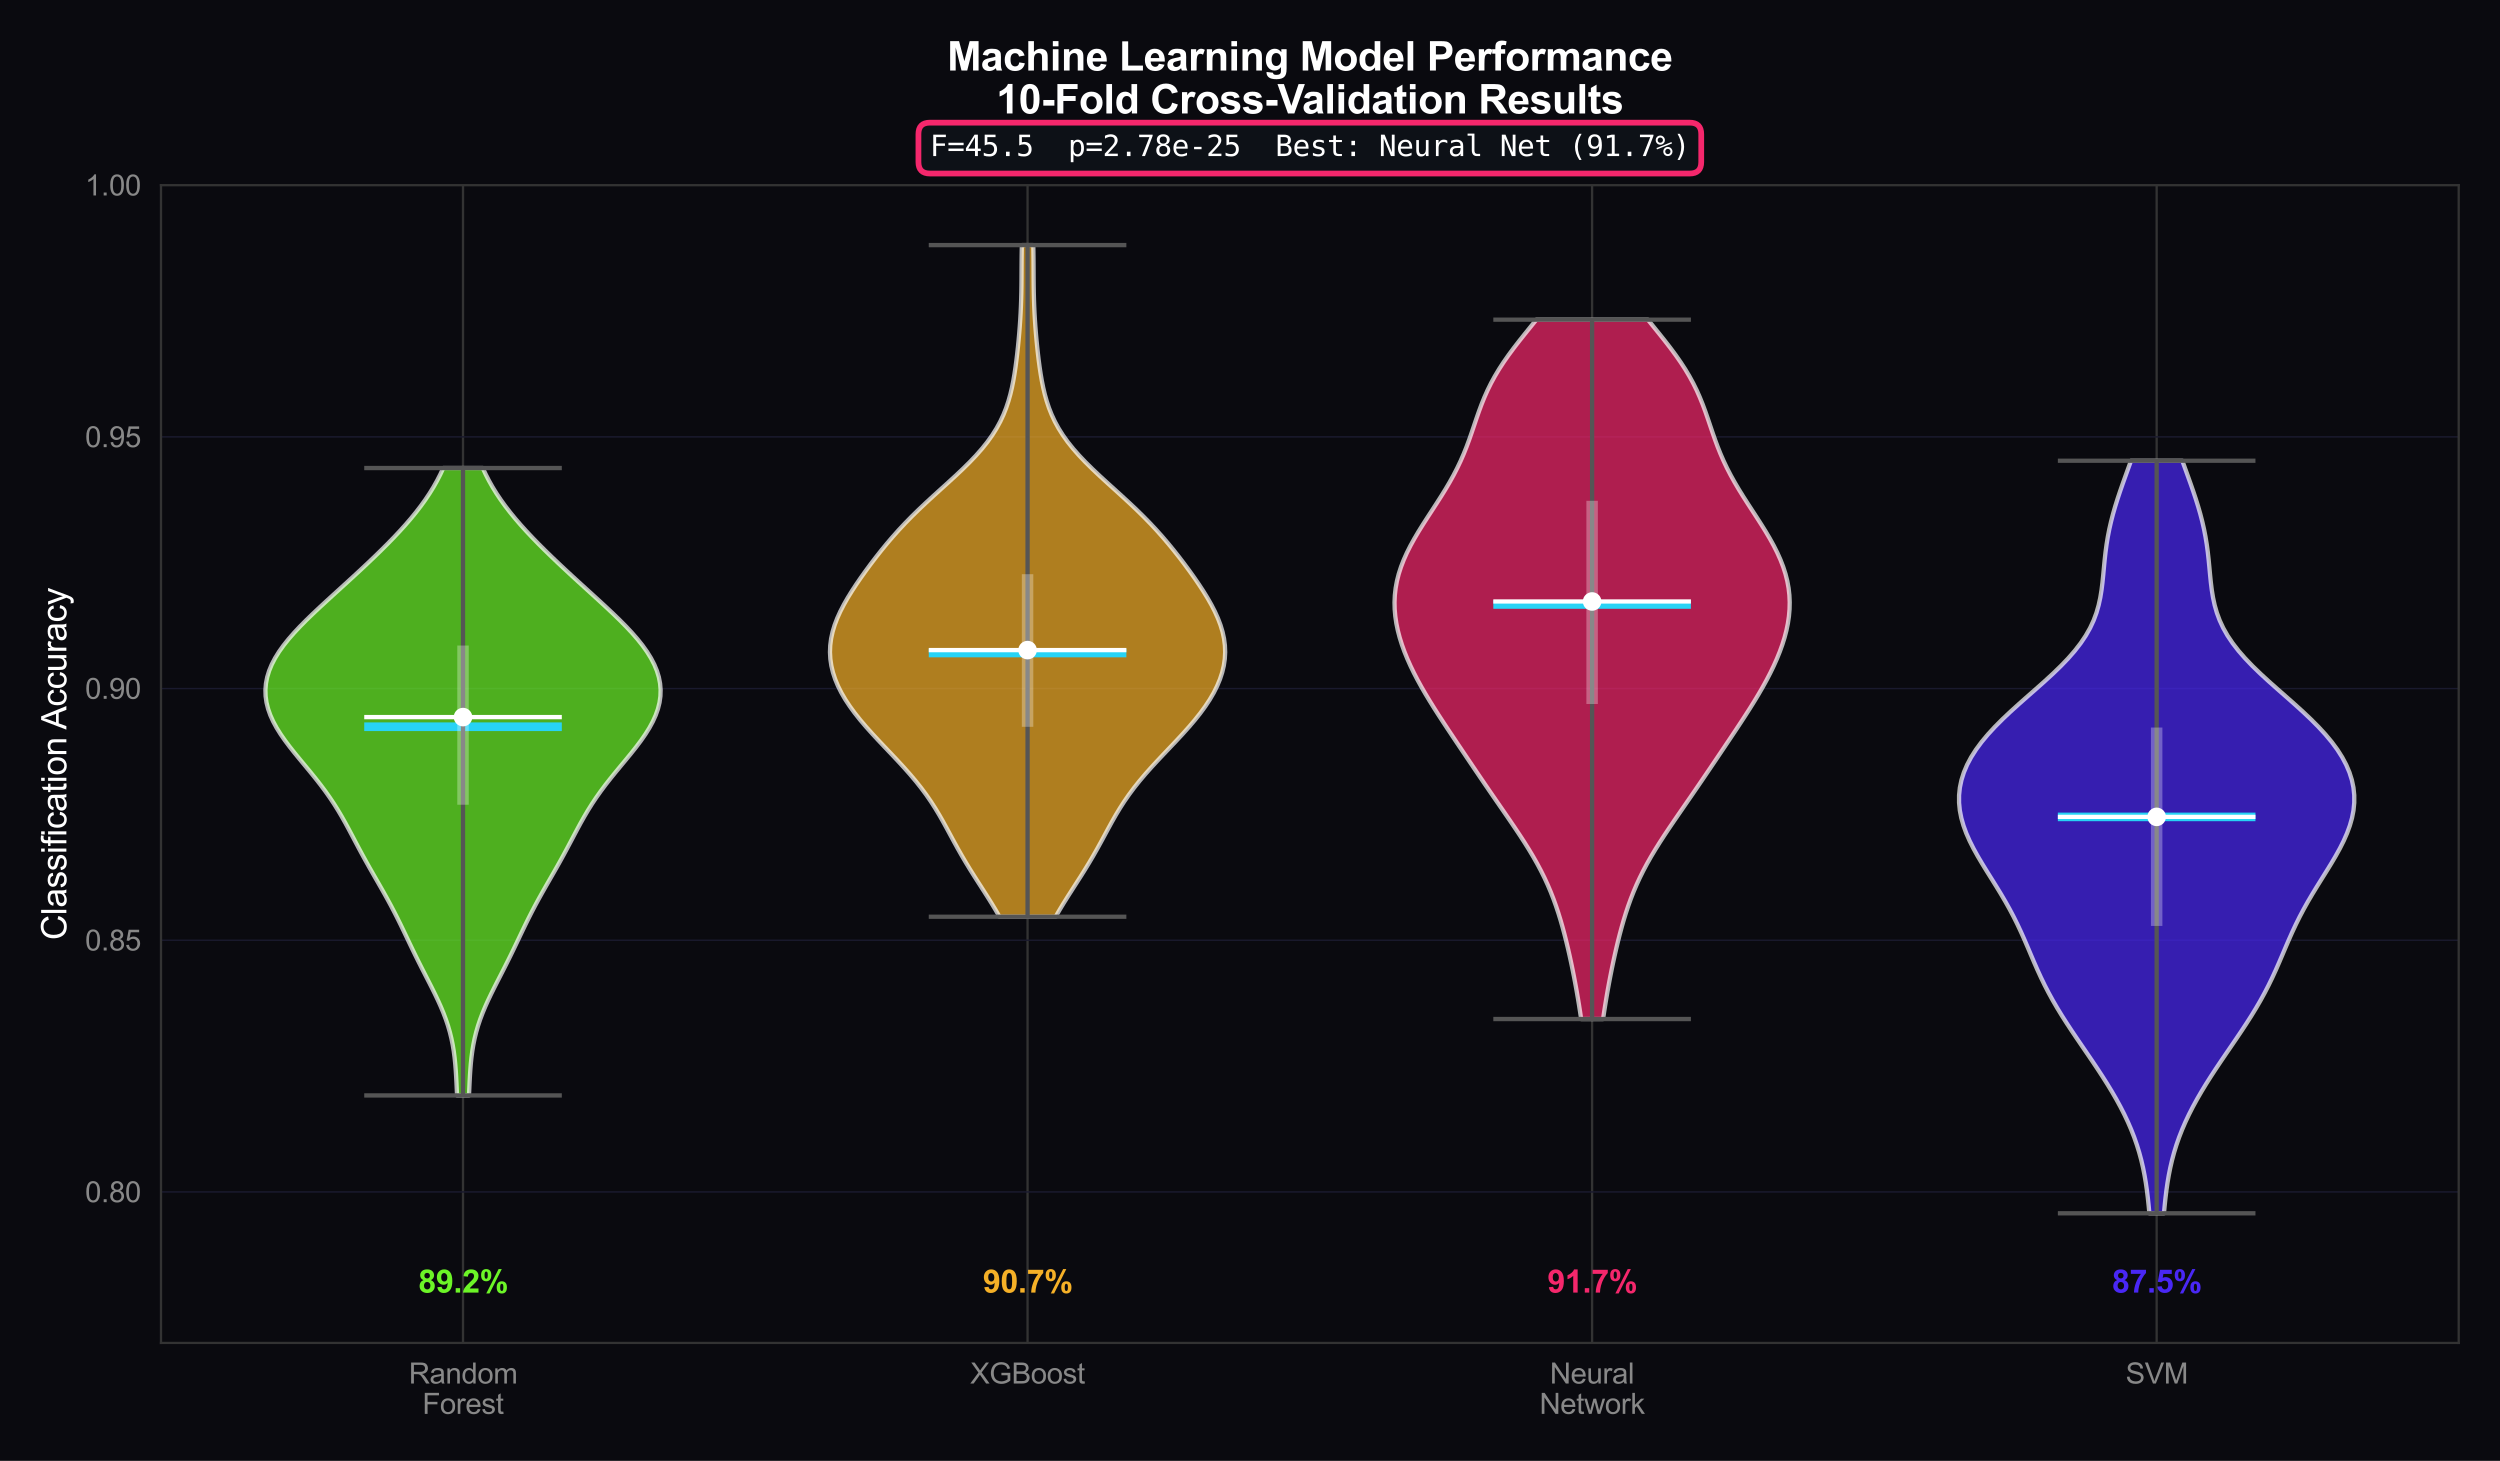 <?xml version="1.0" encoding="utf-8" standalone="no"?>
<!DOCTYPE svg PUBLIC "-//W3C//DTD SVG 1.1//EN"
  "http://www.w3.org/Graphics/SVG/1.1/DTD/svg11.dtd">
<svg xmlns:xlink="http://www.w3.org/1999/xlink" viewBox="0 0 871.536 509.285" xmlns="http://www.w3.org/2000/svg" version="1.1">
 <defs>
  <style type="text/css">*{stroke-linejoin: round; stroke-linecap: butt}</style>
 </defs>
 <g id="figure_1">
  <g id="patch_1">
   <path d="M 0 509.285 
L 871.536 509.285 
L 871.536 0 
L 0 0 
z
" style="fill: #0a0a0f"/>
  </g>
  <g id="axes_1">
   <g id="patch_2">
    <path d="M 56.122 468.163 
L 857.136 468.163 
L 857.136 64.563 
L 56.122 64.563 
z
" style="fill: #0a0a0f"/>
   </g>
   <g id="matplotlib.axis_1">
    <g id="xtick_1">
     <g id="line2d_1">
      <path d="M 161.415 468.163 
L 161.415 64.563 
" clip-path="url(#p3e284d3bc9)" style="fill: none; stroke: #333333; stroke-width: 0.8; stroke-linecap: round"/>
     </g>
     <g id="text_1">
      <!-- Random -->
      <g style="fill: #888888" transform="translate(142.517 482.321) scale(0.1 -0.1)">
       <defs>
        <path id="ArialMT-52" d="M 503 0 
L 503 4581 
L 2534 4581 
Q 3147 4581 3465 4457 
Q 3784 4334 3975 4021 
Q 4166 3709 4166 3331 
Q 4166 2844 3850 2509 
Q 3534 2175 2875 2084 
Q 3116 1969 3241 1856 
Q 3506 1613 3744 1247 
L 4541 0 
L 3778 0 
L 3172 953 
Q 2906 1366 2734 1584 
Q 2563 1803 2427 1890 
Q 2291 1978 2150 2013 
Q 2047 2034 1813 2034 
L 1109 2034 
L 1109 0 
L 503 0 
z
M 1109 2559 
L 2413 2559 
Q 2828 2559 3062 2645 
Q 3297 2731 3419 2920 
Q 3541 3109 3541 3331 
Q 3541 3656 3305 3865 
Q 3069 4075 2559 4075 
L 1109 4075 
L 1109 2559 
z
" transform="scale(0.016)"/>
        <path id="ArialMT-61" d="M 2588 409 
Q 2275 144 1986 34 
Q 1697 -75 1366 -75 
Q 819 -75 525 192 
Q 231 459 231 875 
Q 231 1119 342 1320 
Q 453 1522 633 1644 
Q 813 1766 1038 1828 
Q 1203 1872 1538 1913 
Q 2219 1994 2541 2106 
Q 2544 2222 2544 2253 
Q 2544 2597 2384 2738 
Q 2169 2928 1744 2928 
Q 1347 2928 1158 2789 
Q 969 2650 878 2297 
L 328 2372 
Q 403 2725 575 2942 
Q 747 3159 1072 3276 
Q 1397 3394 1825 3394 
Q 2250 3394 2515 3294 
Q 2781 3194 2906 3042 
Q 3031 2891 3081 2659 
Q 3109 2516 3109 2141 
L 3109 1391 
Q 3109 606 3145 398 
Q 3181 191 3288 0 
L 2700 0 
Q 2613 175 2588 409 
z
M 2541 1666 
Q 2234 1541 1622 1453 
Q 1275 1403 1131 1340 
Q 988 1278 909 1158 
Q 831 1038 831 891 
Q 831 666 1001 516 
Q 1172 366 1500 366 
Q 1825 366 2078 508 
Q 2331 650 2450 897 
Q 2541 1088 2541 1459 
L 2541 1666 
z
" transform="scale(0.016)"/>
        <path id="ArialMT-6e" d="M 422 0 
L 422 3319 
L 928 3319 
L 928 2847 
Q 1294 3394 1984 3394 
Q 2284 3394 2536 3286 
Q 2788 3178 2913 3003 
Q 3038 2828 3088 2588 
Q 3119 2431 3119 2041 
L 3119 0 
L 2556 0 
L 2556 2019 
Q 2556 2363 2490 2533 
Q 2425 2703 2258 2804 
Q 2091 2906 1866 2906 
Q 1506 2906 1245 2678 
Q 984 2450 984 1813 
L 984 0 
L 422 0 
z
" transform="scale(0.016)"/>
        <path id="ArialMT-64" d="M 2575 0 
L 2575 419 
Q 2259 -75 1647 -75 
Q 1250 -75 917 144 
Q 584 363 401 755 
Q 219 1147 219 1656 
Q 219 2153 384 2558 
Q 550 2963 881 3178 
Q 1213 3394 1622 3394 
Q 1922 3394 2156 3267 
Q 2391 3141 2538 2938 
L 2538 4581 
L 3097 4581 
L 3097 0 
L 2575 0 
z
M 797 1656 
Q 797 1019 1065 703 
Q 1334 388 1700 388 
Q 2069 388 2326 689 
Q 2584 991 2584 1609 
Q 2584 2291 2321 2609 
Q 2059 2928 1675 2928 
Q 1300 2928 1048 2622 
Q 797 2316 797 1656 
z
" transform="scale(0.016)"/>
        <path id="ArialMT-6f" d="M 213 1659 
Q 213 2581 725 3025 
Q 1153 3394 1769 3394 
Q 2453 3394 2887 2945 
Q 3322 2497 3322 1706 
Q 3322 1066 3130 698 
Q 2938 331 2570 128 
Q 2203 -75 1769 -75 
Q 1072 -75 642 372 
Q 213 819 213 1659 
z
M 791 1659 
Q 791 1022 1069 705 
Q 1347 388 1769 388 
Q 2188 388 2466 706 
Q 2744 1025 2744 1678 
Q 2744 2294 2464 2611 
Q 2184 2928 1769 2928 
Q 1347 2928 1069 2612 
Q 791 2297 791 1659 
z
" transform="scale(0.016)"/>
        <path id="ArialMT-6d" d="M 422 0 
L 422 3319 
L 925 3319 
L 925 2853 
Q 1081 3097 1340 3245 
Q 1600 3394 1931 3394 
Q 2300 3394 2536 3241 
Q 2772 3088 2869 2813 
Q 3263 3394 3894 3394 
Q 4388 3394 4653 3120 
Q 4919 2847 4919 2278 
L 4919 0 
L 4359 0 
L 4359 2091 
Q 4359 2428 4304 2576 
Q 4250 2725 4106 2815 
Q 3963 2906 3769 2906 
Q 3419 2906 3187 2673 
Q 2956 2441 2956 1928 
L 2956 0 
L 2394 0 
L 2394 2156 
Q 2394 2531 2256 2718 
Q 2119 2906 1806 2906 
Q 1569 2906 1367 2781 
Q 1166 2656 1075 2415 
Q 984 2175 984 1722 
L 984 0 
L 422 0 
z
" transform="scale(0.016)"/>
       </defs>
       <use xlink:href="#ArialMT-52"/>
       <use xlink:href="#ArialMT-61" transform="translate(72.217 0)"/>
       <use xlink:href="#ArialMT-6e" transform="translate(127.832 0)"/>
       <use xlink:href="#ArialMT-64" transform="translate(183.447 0)"/>
       <use xlink:href="#ArialMT-6f" transform="translate(239.062 0)"/>
       <use xlink:href="#ArialMT-6d" transform="translate(294.678 0)"/>
      </g>
      <!-- Forest -->
      <g style="fill: #888888" transform="translate(147.246 492.898) scale(0.1 -0.1)">
       <defs>
        <path id="ArialMT-46" d="M 525 0 
L 525 4581 
L 3616 4581 
L 3616 4041 
L 1131 4041 
L 1131 2622 
L 3281 2622 
L 3281 2081 
L 1131 2081 
L 1131 0 
L 525 0 
z
" transform="scale(0.016)"/>
        <path id="ArialMT-72" d="M 416 0 
L 416 3319 
L 922 3319 
L 922 2816 
Q 1116 3169 1280 3281 
Q 1444 3394 1641 3394 
Q 1925 3394 2219 3213 
L 2025 2691 
Q 1819 2813 1613 2813 
Q 1428 2813 1281 2702 
Q 1134 2591 1072 2394 
Q 978 2094 978 1738 
L 978 0 
L 416 0 
z
" transform="scale(0.016)"/>
        <path id="ArialMT-65" d="M 2694 1069 
L 3275 997 
Q 3138 488 2766 206 
Q 2394 -75 1816 -75 
Q 1088 -75 661 373 
Q 234 822 234 1631 
Q 234 2469 665 2931 
Q 1097 3394 1784 3394 
Q 2450 3394 2872 2941 
Q 3294 2488 3294 1666 
Q 3294 1616 3291 1516 
L 816 1516 
Q 847 969 1125 678 
Q 1403 388 1819 388 
Q 2128 388 2347 550 
Q 2566 713 2694 1069 
z
M 847 1978 
L 2700 1978 
Q 2663 2397 2488 2606 
Q 2219 2931 1791 2931 
Q 1403 2931 1139 2672 
Q 875 2413 847 1978 
z
" transform="scale(0.016)"/>
        <path id="ArialMT-73" d="M 197 991 
L 753 1078 
Q 800 744 1014 566 
Q 1228 388 1613 388 
Q 2000 388 2187 545 
Q 2375 703 2375 916 
Q 2375 1106 2209 1216 
Q 2094 1291 1634 1406 
Q 1016 1563 777 1677 
Q 538 1791 414 1992 
Q 291 2194 291 2438 
Q 291 2659 392 2848 
Q 494 3038 669 3163 
Q 800 3259 1026 3326 
Q 1253 3394 1513 3394 
Q 1903 3394 2198 3281 
Q 2494 3169 2634 2976 
Q 2775 2784 2828 2463 
L 2278 2388 
Q 2241 2644 2061 2787 
Q 1881 2931 1553 2931 
Q 1166 2931 1000 2803 
Q 834 2675 834 2503 
Q 834 2394 903 2306 
Q 972 2216 1119 2156 
Q 1203 2125 1616 2013 
Q 2213 1853 2448 1751 
Q 2684 1650 2818 1456 
Q 2953 1263 2953 975 
Q 2953 694 2789 445 
Q 2625 197 2315 61 
Q 2006 -75 1616 -75 
Q 969 -75 630 194 
Q 291 463 197 991 
z
" transform="scale(0.016)"/>
        <path id="ArialMT-74" d="M 1650 503 
L 1731 6 
Q 1494 -44 1306 -44 
Q 1000 -44 831 53 
Q 663 150 594 308 
Q 525 466 525 972 
L 525 2881 
L 113 2881 
L 113 3319 
L 525 3319 
L 525 4141 
L 1084 4478 
L 1084 3319 
L 1650 3319 
L 1650 2881 
L 1084 2881 
L 1084 941 
Q 1084 700 1114 631 
Q 1144 563 1211 522 
Q 1278 481 1403 481 
Q 1497 481 1650 503 
z
" transform="scale(0.016)"/>
       </defs>
       <use xlink:href="#ArialMT-46"/>
       <use xlink:href="#ArialMT-6f" transform="translate(61.084 0)"/>
       <use xlink:href="#ArialMT-72" transform="translate(116.699 0)"/>
       <use xlink:href="#ArialMT-65" transform="translate(150 0)"/>
       <use xlink:href="#ArialMT-73" transform="translate(205.615 0)"/>
       <use xlink:href="#ArialMT-74" transform="translate(255.615 0)"/>
      </g>
     </g>
    </g>
    <g id="xtick_2">
     <g id="line2d_2">
      <path d="M 358.224 468.163 
L 358.224 64.563 
" clip-path="url(#p3e284d3bc9)" style="fill: none; stroke: #333333; stroke-width: 0.8; stroke-linecap: round"/>
     </g>
     <g id="text_2">
      <!-- XGBoost -->
      <g style="fill: #888888" transform="translate(338.215 482.321) scale(0.1 -0.1)">
       <defs>
        <path id="ArialMT-58" d="M 28 0 
L 1800 2388 
L 238 4581 
L 959 4581 
L 1791 3406 
Q 2050 3041 2159 2844 
Q 2313 3094 2522 3366 
L 3444 4581 
L 4103 4581 
L 2494 2422 
L 4228 0 
L 3478 0 
L 2325 1634 
Q 2228 1775 2125 1941 
Q 1972 1691 1906 1597 
L 756 0 
L 28 0 
z
" transform="scale(0.016)"/>
        <path id="ArialMT-47" d="M 2638 1797 
L 2638 2334 
L 4578 2338 
L 4578 638 
Q 4131 281 3656 101 
Q 3181 -78 2681 -78 
Q 2006 -78 1454 211 
Q 903 500 622 1047 
Q 341 1594 341 2269 
Q 341 2938 620 3517 
Q 900 4097 1425 4378 
Q 1950 4659 2634 4659 
Q 3131 4659 3532 4498 
Q 3934 4338 4162 4050 
Q 4391 3763 4509 3300 
L 3963 3150 
Q 3859 3500 3706 3700 
Q 3553 3900 3268 4020 
Q 2984 4141 2638 4141 
Q 2222 4141 1919 4014 
Q 1616 3888 1430 3681 
Q 1244 3475 1141 3228 
Q 966 2803 966 2306 
Q 966 1694 1177 1281 
Q 1388 869 1791 669 
Q 2194 469 2647 469 
Q 3041 469 3416 620 
Q 3791 772 3984 944 
L 3984 1797 
L 2638 1797 
z
" transform="scale(0.016)"/>
        <path id="ArialMT-42" d="M 469 0 
L 469 4581 
L 2188 4581 
Q 2713 4581 3030 4442 
Q 3347 4303 3526 4014 
Q 3706 3725 3706 3409 
Q 3706 3116 3547 2856 
Q 3388 2597 3066 2438 
Q 3481 2316 3704 2022 
Q 3928 1728 3928 1328 
Q 3928 1006 3792 729 
Q 3656 453 3456 303 
Q 3256 153 2954 76 
Q 2653 0 2216 0 
L 469 0 
z
M 1075 2656 
L 2066 2656 
Q 2469 2656 2644 2709 
Q 2875 2778 2992 2937 
Q 3109 3097 3109 3338 
Q 3109 3566 3000 3739 
Q 2891 3913 2687 3977 
Q 2484 4041 1991 4041 
L 1075 4041 
L 1075 2656 
z
M 1075 541 
L 2216 541 
Q 2509 541 2628 563 
Q 2838 600 2978 687 
Q 3119 775 3209 942 
Q 3300 1109 3300 1328 
Q 3300 1584 3169 1773 
Q 3038 1963 2805 2039 
Q 2572 2116 2134 2116 
L 1075 2116 
L 1075 541 
z
" transform="scale(0.016)"/>
       </defs>
       <use xlink:href="#ArialMT-58"/>
       <use xlink:href="#ArialMT-47" transform="translate(66.699 0)"/>
       <use xlink:href="#ArialMT-42" transform="translate(144.482 0)"/>
       <use xlink:href="#ArialMT-6f" transform="translate(211.182 0)"/>
       <use xlink:href="#ArialMT-6f" transform="translate(266.797 0)"/>
       <use xlink:href="#ArialMT-73" transform="translate(322.412 0)"/>
       <use xlink:href="#ArialMT-74" transform="translate(372.412 0)"/>
      </g>
     </g>
    </g>
    <g id="xtick_3">
     <g id="line2d_3">
      <path d="M 555.034 468.163 
L 555.034 64.563 
" clip-path="url(#p3e284d3bc9)" style="fill: none; stroke: #333333; stroke-width: 0.8; stroke-linecap: round"/>
     </g>
     <g id="text_3">
      <!-- Neural -->
      <g style="fill: #888888" transform="translate(540.306 482.321) scale(0.1 -0.1)">
       <defs>
        <path id="ArialMT-4e" d="M 488 0 
L 488 4581 
L 1109 4581 
L 3516 984 
L 3516 4581 
L 4097 4581 
L 4097 0 
L 3475 0 
L 1069 3600 
L 1069 0 
L 488 0 
z
" transform="scale(0.016)"/>
        <path id="ArialMT-75" d="M 2597 0 
L 2597 488 
Q 2209 -75 1544 -75 
Q 1250 -75 995 37 
Q 741 150 617 320 
Q 494 491 444 738 
Q 409 903 409 1263 
L 409 3319 
L 972 3319 
L 972 1478 
Q 972 1038 1006 884 
Q 1059 663 1231 536 
Q 1403 409 1656 409 
Q 1909 409 2131 539 
Q 2353 669 2445 892 
Q 2538 1116 2538 1541 
L 2538 3319 
L 3100 3319 
L 3100 0 
L 2597 0 
z
" transform="scale(0.016)"/>
        <path id="ArialMT-6c" d="M 409 0 
L 409 4581 
L 972 4581 
L 972 0 
L 409 0 
z
" transform="scale(0.016)"/>
       </defs>
       <use xlink:href="#ArialMT-4e"/>
       <use xlink:href="#ArialMT-65" transform="translate(72.217 0)"/>
       <use xlink:href="#ArialMT-75" transform="translate(127.832 0)"/>
       <use xlink:href="#ArialMT-72" transform="translate(183.447 0)"/>
       <use xlink:href="#ArialMT-61" transform="translate(216.748 0)"/>
       <use xlink:href="#ArialMT-6c" transform="translate(272.363 0)"/>
      </g>
      <!-- Network -->
      <g style="fill: #888888" transform="translate(536.697 492.898) scale(0.1 -0.1)">
       <defs>
        <path id="ArialMT-77" d="M 1034 0 
L 19 3319 
L 600 3319 
L 1128 1403 
L 1325 691 
Q 1338 744 1497 1375 
L 2025 3319 
L 2603 3319 
L 3100 1394 
L 3266 759 
L 3456 1400 
L 4025 3319 
L 4572 3319 
L 3534 0 
L 2950 0 
L 2422 1988 
L 2294 2553 
L 1622 0 
L 1034 0 
z
" transform="scale(0.016)"/>
        <path id="ArialMT-6b" d="M 425 0 
L 425 4581 
L 988 4581 
L 988 1969 
L 2319 3319 
L 3047 3319 
L 1778 2088 
L 3175 0 
L 2481 0 
L 1384 1697 
L 988 1316 
L 988 0 
L 425 0 
z
" transform="scale(0.016)"/>
       </defs>
       <use xlink:href="#ArialMT-4e"/>
       <use xlink:href="#ArialMT-65" transform="translate(72.217 0)"/>
       <use xlink:href="#ArialMT-74" transform="translate(127.832 0)"/>
       <use xlink:href="#ArialMT-77" transform="translate(155.615 0)"/>
       <use xlink:href="#ArialMT-6f" transform="translate(227.832 0)"/>
       <use xlink:href="#ArialMT-72" transform="translate(283.447 0)"/>
       <use xlink:href="#ArialMT-6b" transform="translate(316.748 0)"/>
      </g>
     </g>
    </g>
    <g id="xtick_4">
     <g id="line2d_4">
      <path d="M 751.843 468.163 
L 751.843 64.563 
" clip-path="url(#p3e284d3bc9)" style="fill: none; stroke: #333333; stroke-width: 0.8; stroke-linecap: round"/>
     </g>
     <g id="text_4">
      <!-- SVM -->
      <g style="fill: #888888" transform="translate(741.008 482.321) scale(0.1 -0.1)">
       <defs>
        <path id="ArialMT-53" d="M 288 1472 
L 859 1522 
Q 900 1178 1048 958 
Q 1197 738 1509 602 
Q 1822 466 2213 466 
Q 2559 466 2825 569 
Q 3091 672 3220 851 
Q 3350 1031 3350 1244 
Q 3350 1459 3225 1620 
Q 3100 1781 2813 1891 
Q 2628 1963 1997 2114 
Q 1366 2266 1113 2400 
Q 784 2572 623 2826 
Q 463 3081 463 3397 
Q 463 3744 659 4045 
Q 856 4347 1234 4503 
Q 1613 4659 2075 4659 
Q 2584 4659 2973 4495 
Q 3363 4331 3572 4012 
Q 3781 3694 3797 3291 
L 3216 3247 
Q 3169 3681 2898 3903 
Q 2628 4125 2100 4125 
Q 1550 4125 1298 3923 
Q 1047 3722 1047 3438 
Q 1047 3191 1225 3031 
Q 1400 2872 2139 2705 
Q 2878 2538 3153 2413 
Q 3553 2228 3743 1945 
Q 3934 1663 3934 1294 
Q 3934 928 3725 604 
Q 3516 281 3123 101 
Q 2731 -78 2241 -78 
Q 1619 -78 1198 103 
Q 778 284 539 648 
Q 300 1013 288 1472 
z
" transform="scale(0.016)"/>
        <path id="ArialMT-56" d="M 1803 0 
L 28 4581 
L 684 4581 
L 1875 1253 
Q 2019 853 2116 503 
Q 2222 878 2363 1253 
L 3600 4581 
L 4219 4581 
L 2425 0 
L 1803 0 
z
" transform="scale(0.016)"/>
        <path id="ArialMT-4d" d="M 475 0 
L 475 4581 
L 1388 4581 
L 2472 1338 
Q 2622 884 2691 659 
Q 2769 909 2934 1394 
L 4031 4581 
L 4847 4581 
L 4847 0 
L 4263 0 
L 4263 3834 
L 2931 0 
L 2384 0 
L 1059 3900 
L 1059 0 
L 475 0 
z
" transform="scale(0.016)"/>
       </defs>
       <use xlink:href="#ArialMT-53"/>
       <use xlink:href="#ArialMT-56" transform="translate(66.699 0)"/>
       <use xlink:href="#ArialMT-4d" transform="translate(133.398 0)"/>
      </g>
     </g>
    </g>
   </g>
   <g id="matplotlib.axis_2">
    <g id="ytick_1">
     <g id="line2d_5">
      <path d="M 56.122 415.52 
L 857.136 415.52 
" clip-path="url(#p3e284d3bc9)" style="fill: none; stroke: #1a1a2e; stroke-width: 0.5; stroke-linecap: round"/>
     </g>
     <g id="text_5">
      <!-- 0.80 -->
      <g style="fill: #888888" transform="translate(29.661 419.099) scale(0.1 -0.1)">
       <defs>
        <path id="ArialMT-30" d="M 266 2259 
Q 266 3072 433 3567 
Q 600 4063 929 4331 
Q 1259 4600 1759 4600 
Q 2128 4600 2406 4451 
Q 2684 4303 2865 4023 
Q 3047 3744 3150 3342 
Q 3253 2941 3253 2259 
Q 3253 1453 3087 958 
Q 2922 463 2592 192 
Q 2263 -78 1759 -78 
Q 1097 -78 719 397 
Q 266 969 266 2259 
z
M 844 2259 
Q 844 1131 1108 757 
Q 1372 384 1759 384 
Q 2147 384 2411 759 
Q 2675 1134 2675 2259 
Q 2675 3391 2411 3762 
Q 2147 4134 1753 4134 
Q 1366 4134 1134 3806 
Q 844 3388 844 2259 
z
" transform="scale(0.016)"/>
        <path id="ArialMT-2e" d="M 581 0 
L 581 641 
L 1222 641 
L 1222 0 
L 581 0 
z
" transform="scale(0.016)"/>
        <path id="ArialMT-38" d="M 1131 2484 
Q 781 2613 612 2850 
Q 444 3088 444 3419 
Q 444 3919 803 4259 
Q 1163 4600 1759 4600 
Q 2359 4600 2725 4251 
Q 3091 3903 3091 3403 
Q 3091 3084 2923 2848 
Q 2756 2613 2416 2484 
Q 2838 2347 3058 2040 
Q 3278 1734 3278 1309 
Q 3278 722 2862 322 
Q 2447 -78 1769 -78 
Q 1091 -78 675 323 
Q 259 725 259 1325 
Q 259 1772 486 2073 
Q 713 2375 1131 2484 
z
M 1019 3438 
Q 1019 3113 1228 2906 
Q 1438 2700 1772 2700 
Q 2097 2700 2305 2904 
Q 2513 3109 2513 3406 
Q 2513 3716 2298 3927 
Q 2084 4138 1766 4138 
Q 1444 4138 1231 3931 
Q 1019 3725 1019 3438 
z
M 838 1322 
Q 838 1081 952 856 
Q 1066 631 1291 507 
Q 1516 384 1775 384 
Q 2178 384 2440 643 
Q 2703 903 2703 1303 
Q 2703 1709 2433 1975 
Q 2163 2241 1756 2241 
Q 1359 2241 1098 1978 
Q 838 1716 838 1322 
z
" transform="scale(0.016)"/>
       </defs>
       <use xlink:href="#ArialMT-30"/>
       <use xlink:href="#ArialMT-2e" transform="translate(55.615 0)"/>
       <use xlink:href="#ArialMT-38" transform="translate(83.398 0)"/>
       <use xlink:href="#ArialMT-30" transform="translate(139.014 0)"/>
      </g>
     </g>
    </g>
    <g id="ytick_2">
     <g id="line2d_6">
      <path d="M 56.122 327.781 
L 857.136 327.781 
" clip-path="url(#p3e284d3bc9)" style="fill: none; stroke: #1a1a2e; stroke-width: 0.5; stroke-linecap: round"/>
     </g>
     <g id="text_6">
      <!-- 0.85 -->
      <g style="fill: #888888" transform="translate(29.661 331.36) scale(0.1 -0.1)">
       <defs>
        <path id="ArialMT-35" d="M 266 1200 
L 856 1250 
Q 922 819 1161 601 
Q 1400 384 1738 384 
Q 2144 384 2425 690 
Q 2706 997 2706 1503 
Q 2706 1984 2436 2262 
Q 2166 2541 1728 2541 
Q 1456 2541 1237 2417 
Q 1019 2294 894 2097 
L 366 2166 
L 809 4519 
L 3088 4519 
L 3088 3981 
L 1259 3981 
L 1013 2750 
Q 1425 3038 1878 3038 
Q 2478 3038 2890 2622 
Q 3303 2206 3303 1553 
Q 3303 931 2941 478 
Q 2500 -78 1738 -78 
Q 1113 -78 717 272 
Q 322 622 266 1200 
z
" transform="scale(0.016)"/>
       </defs>
       <use xlink:href="#ArialMT-30"/>
       <use xlink:href="#ArialMT-2e" transform="translate(55.615 0)"/>
       <use xlink:href="#ArialMT-38" transform="translate(83.398 0)"/>
       <use xlink:href="#ArialMT-35" transform="translate(139.014 0)"/>
      </g>
     </g>
    </g>
    <g id="ytick_3">
     <g id="line2d_7">
      <path d="M 56.122 240.042 
L 857.136 240.042 
" clip-path="url(#p3e284d3bc9)" style="fill: none; stroke: #1a1a2e; stroke-width: 0.5; stroke-linecap: round"/>
     </g>
     <g id="text_7">
      <!-- 0.90 -->
      <g style="fill: #888888" transform="translate(29.661 243.62) scale(0.1 -0.1)">
       <defs>
        <path id="ArialMT-39" d="M 350 1059 
L 891 1109 
Q 959 728 1153 556 
Q 1347 384 1650 384 
Q 1909 384 2104 503 
Q 2300 622 2425 820 
Q 2550 1019 2634 1356 
Q 2719 1694 2719 2044 
Q 2719 2081 2716 2156 
Q 2547 1888 2255 1720 
Q 1963 1553 1622 1553 
Q 1053 1553 659 1965 
Q 266 2378 266 3053 
Q 266 3750 677 4175 
Q 1088 4600 1706 4600 
Q 2153 4600 2523 4359 
Q 2894 4119 3086 3673 
Q 3278 3228 3278 2384 
Q 3278 1506 3087 986 
Q 2897 466 2520 194 
Q 2144 -78 1638 -78 
Q 1100 -78 759 220 
Q 419 519 350 1059 
z
M 2653 3081 
Q 2653 3566 2395 3850 
Q 2138 4134 1775 4134 
Q 1400 4134 1122 3828 
Q 844 3522 844 3034 
Q 844 2597 1108 2323 
Q 1372 2050 1759 2050 
Q 2150 2050 2401 2323 
Q 2653 2597 2653 3081 
z
" transform="scale(0.016)"/>
       </defs>
       <use xlink:href="#ArialMT-30"/>
       <use xlink:href="#ArialMT-2e" transform="translate(55.615 0)"/>
       <use xlink:href="#ArialMT-39" transform="translate(83.398 0)"/>
       <use xlink:href="#ArialMT-30" transform="translate(139.014 0)"/>
      </g>
     </g>
    </g>
    <g id="ytick_4">
     <g id="line2d_8">
      <path d="M 56.122 152.302 
L 857.136 152.302 
" clip-path="url(#p3e284d3bc9)" style="fill: none; stroke: #1a1a2e; stroke-width: 0.5; stroke-linecap: round"/>
     </g>
     <g id="text_8">
      <!-- 0.95 -->
      <g style="fill: #888888" transform="translate(29.661 155.881) scale(0.1 -0.1)">
       <use xlink:href="#ArialMT-30"/>
       <use xlink:href="#ArialMT-2e" transform="translate(55.615 0)"/>
       <use xlink:href="#ArialMT-39" transform="translate(83.398 0)"/>
       <use xlink:href="#ArialMT-35" transform="translate(139.014 0)"/>
      </g>
     </g>
    </g>
    <g id="ytick_5">
     <g id="line2d_9">
      <path d="M 56.122 64.563 
L 857.136 64.563 
" clip-path="url(#p3e284d3bc9)" style="fill: none; stroke: #1a1a2e; stroke-width: 0.5; stroke-linecap: round"/>
     </g>
     <g id="text_9">
      <!-- 1.00 -->
      <g style="fill: #888888" transform="translate(29.661 68.142) scale(0.1 -0.1)">
       <defs>
        <path id="ArialMT-31" d="M 2384 0 
L 1822 0 
L 1822 3584 
Q 1619 3391 1289 3197 
Q 959 3003 697 2906 
L 697 3450 
Q 1169 3672 1522 3987 
Q 1875 4303 2022 4600 
L 2384 4600 
L 2384 0 
z
" transform="scale(0.016)"/>
       </defs>
       <use xlink:href="#ArialMT-31"/>
       <use xlink:href="#ArialMT-2e" transform="translate(55.615 0)"/>
       <use xlink:href="#ArialMT-30" transform="translate(83.398 0)"/>
       <use xlink:href="#ArialMT-30" transform="translate(139.014 0)"/>
      </g>
     </g>
    </g>
    <g id="text_10">
     <!-- Classification Accuracy -->
     <g style="fill: #ffffff" transform="translate(23.136 327.719) rotate(-90) scale(0.12 -0.12)">
      <defs>
       <path id="ArialMT-43" d="M 3763 1606 
L 4369 1453 
Q 4178 706 3683 314 
Q 3188 -78 2472 -78 
Q 1731 -78 1267 223 
Q 803 525 561 1097 
Q 319 1669 319 2325 
Q 319 3041 592 3573 
Q 866 4106 1370 4382 
Q 1875 4659 2481 4659 
Q 3169 4659 3637 4309 
Q 4106 3959 4291 3325 
L 3694 3184 
Q 3534 3684 3231 3912 
Q 2928 4141 2469 4141 
Q 1941 4141 1586 3887 
Q 1231 3634 1087 3207 
Q 944 2781 944 2328 
Q 944 1744 1114 1308 
Q 1284 872 1643 656 
Q 2003 441 2422 441 
Q 2931 441 3284 734 
Q 3638 1028 3763 1606 
z
" transform="scale(0.016)"/>
       <path id="ArialMT-69" d="M 425 3934 
L 425 4581 
L 988 4581 
L 988 3934 
L 425 3934 
z
M 425 0 
L 425 3319 
L 988 3319 
L 988 0 
L 425 0 
z
" transform="scale(0.016)"/>
       <path id="ArialMT-66" d="M 556 0 
L 556 2881 
L 59 2881 
L 59 3319 
L 556 3319 
L 556 3672 
Q 556 4006 616 4169 
Q 697 4388 901 4523 
Q 1106 4659 1475 4659 
Q 1713 4659 2000 4603 
L 1916 4113 
Q 1741 4144 1584 4144 
Q 1328 4144 1222 4034 
Q 1116 3925 1116 3625 
L 1116 3319 
L 1763 3319 
L 1763 2881 
L 1116 2881 
L 1116 0 
L 556 0 
z
" transform="scale(0.016)"/>
       <path id="ArialMT-63" d="M 2588 1216 
L 3141 1144 
Q 3050 572 2676 248 
Q 2303 -75 1759 -75 
Q 1078 -75 664 370 
Q 250 816 250 1647 
Q 250 2184 428 2587 
Q 606 2991 970 3192 
Q 1334 3394 1763 3394 
Q 2303 3394 2647 3120 
Q 2991 2847 3088 2344 
L 2541 2259 
Q 2463 2594 2264 2762 
Q 2066 2931 1784 2931 
Q 1359 2931 1093 2626 
Q 828 2322 828 1663 
Q 828 994 1084 691 
Q 1341 388 1753 388 
Q 2084 388 2306 591 
Q 2528 794 2588 1216 
z
" transform="scale(0.016)"/>
       <path id="ArialMT-20" transform="scale(0.016)"/>
       <path id="ArialMT-41" d="M -9 0 
L 1750 4581 
L 2403 4581 
L 4278 0 
L 3588 0 
L 3053 1388 
L 1138 1388 
L 634 0 
L -9 0 
z
M 1313 1881 
L 2866 1881 
L 2388 3150 
Q 2169 3728 2063 4100 
Q 1975 3659 1816 3225 
L 1313 1881 
z
" transform="scale(0.016)"/>
       <path id="ArialMT-79" d="M 397 -1278 
L 334 -750 
Q 519 -800 656 -800 
Q 844 -800 956 -737 
Q 1069 -675 1141 -563 
Q 1194 -478 1313 -144 
Q 1328 -97 1363 -6 
L 103 3319 
L 709 3319 
L 1400 1397 
Q 1534 1031 1641 628 
Q 1738 1016 1872 1384 
L 2581 3319 
L 3144 3319 
L 1881 -56 
Q 1678 -603 1566 -809 
Q 1416 -1088 1222 -1217 
Q 1028 -1347 759 -1347 
Q 597 -1347 397 -1278 
z
" transform="scale(0.016)"/>
      </defs>
      <use xlink:href="#ArialMT-43"/>
      <use xlink:href="#ArialMT-6c" transform="translate(72.217 0)"/>
      <use xlink:href="#ArialMT-61" transform="translate(94.434 0)"/>
      <use xlink:href="#ArialMT-73" transform="translate(150.049 0)"/>
      <use xlink:href="#ArialMT-73" transform="translate(200.049 0)"/>
      <use xlink:href="#ArialMT-69" transform="translate(250.049 0)"/>
      <use xlink:href="#ArialMT-66" transform="translate(272.266 0)"/>
      <use xlink:href="#ArialMT-69" transform="translate(300.049 0)"/>
      <use xlink:href="#ArialMT-63" transform="translate(322.266 0)"/>
      <use xlink:href="#ArialMT-61" transform="translate(372.266 0)"/>
      <use xlink:href="#ArialMT-74" transform="translate(427.881 0)"/>
      <use xlink:href="#ArialMT-69" transform="translate(455.664 0)"/>
      <use xlink:href="#ArialMT-6f" transform="translate(477.881 0)"/>
      <use xlink:href="#ArialMT-6e" transform="translate(533.496 0)"/>
      <use xlink:href="#ArialMT-20" transform="translate(589.111 0)"/>
      <use xlink:href="#ArialMT-41" transform="translate(611.395 0)"/>
      <use xlink:href="#ArialMT-63" transform="translate(678.094 0)"/>
      <use xlink:href="#ArialMT-63" transform="translate(728.094 0)"/>
      <use xlink:href="#ArialMT-75" transform="translate(778.094 0)"/>
      <use xlink:href="#ArialMT-72" transform="translate(833.709 0)"/>
      <use xlink:href="#ArialMT-61" transform="translate(867.01 0)"/>
      <use xlink:href="#ArialMT-63" transform="translate(922.625 0)"/>
      <use xlink:href="#ArialMT-79" transform="translate(972.625 0)"/>
     </g>
    </g>
   </g>
   <g id="FillBetweenPolyCollection_1">
    <defs>
     <path id="m974102fbe7" d="M 163.499 -127.403 
L 159.332 -127.403 
L 159.233 -129.613 
L 159.13 -131.822 
L 159.014 -134.031 
L 158.874 -136.24 
L 158.696 -138.45 
L 158.469 -140.659 
L 158.178 -142.868 
L 157.811 -145.078 
L 157.359 -147.287 
L 156.814 -149.496 
L 156.171 -151.706 
L 155.43 -153.915 
L 154.596 -156.124 
L 153.675 -158.334 
L 152.681 -160.543 
L 151.626 -162.752 
L 150.529 -164.962 
L 149.405 -167.171 
L 148.271 -169.38 
L 147.14 -171.59 
L 146.022 -173.799 
L 144.924 -176.008 
L 143.845 -178.218 
L 142.783 -180.427 
L 141.729 -182.636 
L 140.673 -184.846 
L 139.604 -187.055 
L 138.511 -189.264 
L 137.386 -191.473 
L 136.224 -193.683 
L 135.025 -195.892 
L 133.794 -198.101 
L 132.538 -200.311 
L 131.27 -202.52 
L 130 -204.729 
L 128.741 -206.939 
L 127.502 -209.148 
L 126.287 -211.357 
L 125.096 -213.567 
L 123.923 -215.776 
L 122.757 -217.985 
L 121.584 -220.195 
L 120.384 -222.404 
L 119.139 -224.613 
L 117.832 -226.823 
L 116.447 -229.032 
L 114.975 -231.241 
L 113.411 -233.451 
L 111.76 -235.66 
L 110.03 -237.869 
L 108.24 -240.079 
L 106.413 -242.288 
L 104.578 -244.497 
L 102.768 -246.706 
L 101.015 -248.916 
L 99.355 -251.125 
L 97.82 -253.334 
L 96.439 -255.544 
L 95.239 -257.753 
L 94.239 -259.962 
L 93.458 -262.172 
L 92.908 -264.381 
L 92.597 -266.59 
L 92.532 -268.8 
L 92.714 -271.009 
L 93.145 -273.218 
L 93.821 -275.428 
L 94.737 -277.637 
L 95.886 -279.846 
L 97.255 -282.056 
L 98.83 -284.265 
L 100.592 -286.474 
L 102.521 -288.684 
L 104.591 -290.893 
L 106.778 -293.102 
L 109.058 -295.312 
L 111.405 -297.521 
L 113.798 -299.73 
L 116.217 -301.939 
L 118.647 -304.149 
L 121.072 -306.358 
L 123.483 -308.567 
L 125.871 -310.777 
L 128.228 -312.986 
L 130.545 -315.195 
L 132.817 -317.405 
L 135.034 -319.614 
L 137.189 -321.823 
L 139.27 -324.033 
L 141.27 -326.242 
L 143.179 -328.451 
L 144.988 -330.661 
L 146.691 -332.87 
L 148.283 -335.079 
L 149.76 -337.289 
L 151.122 -339.498 
L 152.369 -341.707 
L 153.505 -343.917 
L 154.534 -346.126 
L 168.296 -346.126 
L 168.296 -346.126 
L 169.325 -343.917 
L 170.461 -341.707 
L 171.709 -339.498 
L 173.07 -337.289 
L 174.547 -335.079 
L 176.139 -332.87 
L 177.842 -330.661 
L 179.651 -328.451 
L 181.56 -326.242 
L 183.56 -324.033 
L 185.642 -321.823 
L 187.796 -319.614 
L 190.013 -317.405 
L 192.285 -315.195 
L 194.603 -312.986 
L 196.959 -310.777 
L 199.347 -308.567 
L 201.758 -306.358 
L 204.184 -304.149 
L 206.613 -301.939 
L 209.032 -299.73 
L 211.425 -297.521 
L 213.773 -295.312 
L 216.052 -293.102 
L 218.239 -290.893 
L 220.31 -288.684 
L 222.238 -286.474 
L 224 -284.265 
L 225.575 -282.056 
L 226.945 -279.846 
L 228.093 -277.637 
L 229.01 -275.428 
L 229.686 -273.218 
L 230.116 -271.009 
L 230.298 -268.8 
L 230.233 -266.59 
L 229.922 -264.381 
L 229.372 -262.172 
L 228.591 -259.962 
L 227.592 -257.753 
L 226.391 -255.544 
L 225.01 -253.334 
L 223.475 -251.125 
L 221.815 -248.916 
L 220.063 -246.706 
L 218.252 -244.497 
L 216.417 -242.288 
L 214.59 -240.079 
L 212.8 -237.869 
L 211.071 -235.66 
L 209.419 -233.451 
L 207.855 -231.241 
L 206.383 -229.032 
L 204.998 -226.823 
L 203.691 -224.613 
L 202.446 -222.404 
L 201.247 -220.195 
L 200.073 -217.985 
L 198.907 -215.776 
L 197.734 -213.567 
L 196.543 -211.357 
L 195.328 -209.148 
L 194.089 -206.939 
L 192.83 -204.729 
L 191.56 -202.52 
L 190.292 -200.311 
L 189.036 -198.101 
L 187.805 -195.892 
L 186.606 -193.683 
L 185.444 -191.473 
L 184.319 -189.264 
L 183.226 -187.055 
L 182.157 -184.846 
L 181.101 -182.636 
L 180.047 -180.427 
L 178.985 -178.218 
L 177.907 -176.008 
L 176.808 -173.799 
L 175.691 -171.59 
L 174.56 -169.38 
L 173.425 -167.171 
L 172.301 -164.962 
L 171.204 -162.752 
L 170.15 -160.543 
L 169.155 -158.334 
L 168.235 -156.124 
L 167.4 -153.915 
L 166.659 -151.706 
L 166.016 -149.496 
L 165.471 -147.287 
L 165.019 -145.078 
L 164.652 -142.868 
L 164.362 -140.659 
L 164.134 -138.45 
L 163.957 -136.24 
L 163.816 -134.031 
L 163.7 -131.822 
L 163.598 -129.613 
L 163.499 -127.403 
z
" style="stroke: #ffffff; stroke-opacity: 0.7; stroke-width: 1.5"/>
    </defs>
    <g clip-path="url(#p3e284d3bc9)">
     <use xlink:href="#m974102fbe7" x="0" y="509.285" style="fill: #6cf527; fill-opacity: 0.7; stroke: #ffffff; stroke-opacity: 0.7; stroke-width: 1.5"/>
    </g>
   </g>
   <g id="FillBetweenPolyCollection_2">
    <defs>
     <path id="m949706ff34" d="M 368.013 -189.701 
L 348.436 -189.701 
L 347.074 -192.066 
L 345.643 -194.431 
L 344.161 -196.796 
L 342.649 -199.161 
L 341.127 -201.526 
L 339.616 -203.891 
L 338.132 -206.256 
L 336.691 -208.621 
L 335.297 -210.986 
L 333.952 -213.351 
L 332.648 -215.716 
L 331.368 -218.081 
L 330.091 -220.446 
L 328.791 -222.811 
L 327.443 -225.176 
L 326.018 -227.541 
L 324.496 -229.906 
L 322.859 -232.271 
L 321.099 -234.636 
L 319.215 -237.001 
L 317.214 -239.366 
L 315.113 -241.731 
L 312.934 -244.096 
L 310.704 -246.461 
L 308.454 -248.826 
L 306.217 -251.191 
L 304.024 -253.556 
L 301.908 -255.921 
L 299.895 -258.286 
L 298.013 -260.651 
L 296.281 -263.016 
L 294.717 -265.381 
L 293.335 -267.746 
L 292.146 -270.111 
L 291.159 -272.476 
L 290.381 -274.841 
L 289.816 -277.206 
L 289.469 -279.571 
L 289.341 -281.935 
L 289.432 -284.3 
L 289.739 -286.665 
L 290.255 -289.03 
L 290.971 -291.395 
L 291.872 -293.76 
L 292.942 -296.125 
L 294.162 -298.49 
L 295.511 -300.855 
L 296.968 -303.22 
L 298.516 -305.585 
L 300.138 -307.95 
L 301.825 -310.315 
L 303.57 -312.68 
L 305.373 -315.045 
L 307.238 -317.41 
L 309.175 -319.775 
L 311.195 -322.14 
L 313.306 -324.505 
L 315.518 -326.87 
L 317.832 -329.235 
L 320.247 -331.6 
L 322.749 -333.965 
L 325.319 -336.33 
L 327.927 -338.695 
L 330.541 -341.06 
L 333.121 -343.425 
L 335.629 -345.79 
L 338.025 -348.155 
L 340.276 -350.52 
L 342.357 -352.885 
L 344.246 -355.25 
L 345.935 -357.615 
L 347.422 -359.98 
L 348.712 -362.345 
L 349.817 -364.71 
L 350.756 -367.075 
L 351.547 -369.44 
L 352.213 -371.805 
L 352.774 -374.17 
L 353.25 -376.535 
L 353.658 -378.9 
L 354.015 -381.265 
L 354.33 -383.63 
L 354.614 -385.995 
L 354.871 -388.36 
L 355.104 -390.725 
L 355.315 -393.089 
L 355.502 -395.454 
L 355.665 -397.819 
L 355.801 -400.184 
L 355.91 -402.549 
L 355.993 -404.914 
L 356.051 -407.279 
L 356.089 -409.644 
L 356.111 -412.009 
L 356.125 -414.374 
L 356.137 -416.739 
L 356.155 -419.104 
L 356.185 -421.469 
L 356.233 -423.834 
L 360.216 -423.834 
L 360.216 -423.834 
L 360.264 -421.469 
L 360.294 -419.104 
L 360.312 -416.739 
L 360.324 -414.374 
L 360.337 -412.009 
L 360.36 -409.644 
L 360.397 -407.279 
L 360.456 -404.914 
L 360.539 -402.549 
L 360.648 -400.184 
L 360.784 -397.819 
L 360.946 -395.454 
L 361.134 -393.089 
L 361.344 -390.725 
L 361.578 -388.36 
L 361.835 -385.995 
L 362.118 -383.63 
L 362.434 -381.265 
L 362.79 -378.9 
L 363.199 -376.535 
L 363.675 -374.17 
L 364.236 -371.805 
L 364.902 -369.44 
L 365.693 -367.075 
L 366.632 -364.71 
L 367.737 -362.345 
L 369.027 -359.98 
L 370.514 -357.615 
L 372.203 -355.25 
L 374.092 -352.885 
L 376.172 -350.52 
L 378.424 -348.155 
L 380.82 -345.79 
L 383.328 -343.425 
L 385.908 -341.06 
L 388.522 -338.695 
L 391.13 -336.33 
L 393.7 -333.965 
L 396.202 -331.6 
L 398.616 -329.235 
L 400.931 -326.87 
L 403.143 -324.505 
L 405.254 -322.14 
L 407.273 -319.775 
L 409.211 -317.41 
L 411.076 -315.045 
L 412.879 -312.68 
L 414.624 -310.315 
L 416.311 -307.95 
L 417.933 -305.585 
L 419.481 -303.22 
L 420.938 -300.855 
L 422.287 -298.49 
L 423.506 -296.125 
L 424.577 -293.76 
L 425.478 -291.395 
L 426.194 -289.03 
L 426.71 -286.665 
L 427.017 -284.3 
L 427.108 -281.935 
L 426.98 -279.571 
L 426.632 -277.206 
L 426.068 -274.841 
L 425.289 -272.476 
L 424.302 -270.111 
L 423.114 -267.746 
L 421.732 -265.381 
L 420.168 -263.016 
L 418.436 -260.651 
L 416.553 -258.286 
L 414.541 -255.921 
L 412.425 -253.556 
L 410.232 -251.191 
L 407.995 -248.826 
L 405.745 -246.461 
L 403.515 -244.096 
L 401.335 -241.731 
L 399.235 -239.366 
L 397.234 -237.001 
L 395.35 -234.636 
L 393.59 -232.271 
L 391.953 -229.906 
L 390.431 -227.541 
L 389.006 -225.176 
L 387.657 -222.811 
L 386.358 -220.446 
L 385.081 -218.081 
L 383.801 -215.716 
L 382.496 -213.351 
L 381.151 -210.986 
L 379.758 -208.621 
L 378.317 -206.256 
L 376.833 -203.891 
L 375.322 -201.526 
L 373.8 -199.161 
L 372.287 -196.796 
L 370.806 -194.431 
L 369.375 -192.066 
L 368.013 -189.701 
z
" style="stroke: #ffffff; stroke-opacity: 0.7; stroke-width: 1.5"/>
    </defs>
    <g clip-path="url(#p3e284d3bc9)">
     <use xlink:href="#m949706ff34" x="0" y="509.285" style="fill: #f5b027; fill-opacity: 0.7; stroke: #ffffff; stroke-opacity: 0.7; stroke-width: 1.5"/>
    </g>
   </g>
   <g id="FillBetweenPolyCollection_3">
    <defs>
     <path id="mc7868f0541" d="M 558.855 -154.04 
L 551.212 -154.04 
L 550.845 -156.503 
L 550.458 -158.966 
L 550.051 -161.428 
L 549.624 -163.891 
L 549.177 -166.354 
L 548.708 -168.816 
L 548.217 -171.279 
L 547.704 -173.742 
L 547.168 -176.204 
L 546.605 -178.667 
L 546.015 -181.13 
L 545.391 -183.592 
L 544.729 -186.055 
L 544.023 -188.518 
L 543.264 -190.98 
L 542.444 -193.443 
L 541.555 -195.906 
L 540.59 -198.368 
L 539.542 -200.831 
L 538.406 -203.294 
L 537.181 -205.756 
L 535.867 -208.219 
L 534.47 -210.682 
L 532.996 -213.144 
L 531.454 -215.607 
L 529.856 -218.07 
L 528.215 -220.532 
L 526.543 -222.995 
L 524.852 -225.458 
L 523.152 -227.92 
L 521.452 -230.383 
L 519.756 -232.846 
L 518.068 -235.308 
L 516.389 -237.771 
L 514.718 -240.234 
L 513.053 -242.696 
L 511.392 -245.159 
L 509.734 -247.622 
L 508.08 -250.084 
L 506.43 -252.547 
L 504.789 -255.01 
L 503.163 -257.472 
L 501.558 -259.935 
L 499.984 -262.398 
L 498.45 -264.86 
L 496.964 -267.323 
L 495.538 -269.786 
L 494.18 -272.248 
L 492.9 -274.711 
L 491.705 -277.174 
L 490.605 -279.636 
L 489.605 -282.099 
L 488.716 -284.562 
L 487.945 -287.024 
L 487.299 -289.487 
L 486.789 -291.95 
L 486.422 -294.412 
L 486.206 -296.875 
L 486.15 -299.338 
L 486.26 -301.8 
L 486.54 -304.263 
L 486.991 -306.726 
L 487.615 -309.188 
L 488.407 -311.651 
L 489.359 -314.114 
L 490.462 -316.576 
L 491.702 -319.039 
L 493.059 -321.502 
L 494.515 -323.964 
L 496.045 -326.427 
L 497.625 -328.89 
L 499.229 -331.352 
L 500.83 -333.815 
L 502.404 -336.278 
L 503.927 -338.74 
L 505.38 -341.203 
L 506.747 -343.666 
L 508.02 -346.128 
L 509.193 -348.591 
L 510.269 -351.054 
L 511.258 -353.516 
L 512.174 -355.979 
L 513.037 -358.442 
L 513.871 -360.904 
L 514.705 -363.367 
L 515.565 -365.83 
L 516.48 -368.292 
L 517.475 -370.755 
L 518.571 -373.218 
L 519.786 -375.68 
L 521.129 -378.143 
L 522.604 -380.606 
L 524.207 -383.068 
L 525.929 -385.531 
L 527.753 -387.994 
L 529.658 -390.456 
L 531.619 -392.919 
L 533.609 -395.382 
L 535.598 -397.844 
L 574.469 -397.844 
L 574.469 -397.844 
L 576.459 -395.382 
L 578.448 -392.919 
L 580.409 -390.456 
L 582.314 -387.994 
L 584.138 -385.531 
L 585.86 -383.068 
L 587.463 -380.606 
L 588.938 -378.143 
L 590.281 -375.68 
L 591.496 -373.218 
L 592.593 -370.755 
L 593.588 -368.292 
L 594.503 -365.83 
L 595.363 -363.367 
L 596.196 -360.904 
L 597.031 -358.442 
L 597.894 -355.979 
L 598.809 -353.516 
L 599.798 -351.054 
L 600.875 -348.591 
L 602.048 -346.128 
L 603.32 -343.666 
L 604.688 -341.203 
L 606.141 -338.74 
L 607.664 -336.278 
L 609.237 -333.815 
L 610.838 -331.352 
L 612.442 -328.89 
L 614.022 -326.427 
L 615.552 -323.964 
L 617.008 -321.502 
L 618.366 -319.039 
L 619.605 -316.576 
L 620.708 -314.114 
L 621.661 -311.651 
L 622.452 -309.188 
L 623.076 -306.726 
L 623.528 -304.263 
L 623.807 -301.8 
L 623.917 -299.338 
L 623.861 -296.875 
L 623.646 -294.412 
L 623.279 -291.95 
L 622.768 -289.487 
L 622.123 -287.024 
L 621.351 -284.562 
L 620.462 -282.099 
L 619.463 -279.636 
L 618.362 -277.174 
L 617.167 -274.711 
L 615.887 -272.248 
L 614.529 -269.786 
L 613.103 -267.323 
L 611.618 -264.86 
L 610.083 -262.398 
L 608.509 -259.935 
L 606.904 -257.472 
L 605.278 -255.01 
L 603.637 -252.547 
L 601.988 -250.084 
L 600.333 -247.622 
L 598.676 -245.159 
L 597.015 -242.696 
L 595.35 -240.234 
L 593.678 -237.771 
L 591.999 -235.308 
L 590.311 -232.846 
L 588.616 -230.383 
L 586.915 -227.92 
L 585.216 -225.458 
L 583.525 -222.995 
L 581.853 -220.532 
L 580.212 -218.07 
L 578.614 -215.607 
L 577.072 -213.144 
L 575.597 -210.682 
L 574.2 -208.219 
L 572.887 -205.756 
L 571.662 -203.294 
L 570.526 -200.831 
L 569.477 -198.368 
L 568.512 -195.906 
L 567.623 -193.443 
L 566.804 -190.98 
L 566.045 -188.518 
L 565.338 -186.055 
L 564.676 -183.592 
L 564.053 -181.13 
L 563.462 -178.667 
L 562.9 -176.204 
L 562.363 -173.742 
L 561.85 -171.279 
L 561.36 -168.816 
L 560.891 -166.354 
L 560.443 -163.891 
L 560.016 -161.428 
L 559.61 -158.966 
L 559.223 -156.503 
L 558.855 -154.04 
z
" style="stroke: #ffffff; stroke-opacity: 0.7; stroke-width: 1.5"/>
    </defs>
    <g clip-path="url(#p3e284d3bc9)">
     <use xlink:href="#mc7868f0541" x="0" y="509.285" style="fill: #f5276c; fill-opacity: 0.7; stroke: #ffffff; stroke-opacity: 0.7; stroke-width: 1.5"/>
    </g>
   </g>
   <g id="FillBetweenPolyCollection_4">
    <defs>
     <path id="m2f03b86087" d="M 754.39 -86.309 
L 749.296 -86.309 
L 749.052 -88.959 
L 748.773 -91.609 
L 748.449 -94.259 
L 748.068 -96.909 
L 747.619 -99.559 
L 747.091 -102.209 
L 746.474 -104.859 
L 745.759 -107.509 
L 744.94 -110.159 
L 744.013 -112.809 
L 742.976 -115.46 
L 741.83 -118.11 
L 740.578 -120.76 
L 739.225 -123.41 
L 737.778 -126.06 
L 736.243 -128.71 
L 734.632 -131.36 
L 732.954 -134.01 
L 731.221 -136.66 
L 729.446 -139.31 
L 727.644 -141.96 
L 725.831 -144.61 
L 724.023 -147.26 
L 722.238 -149.91 
L 720.493 -152.56 
L 718.803 -155.21 
L 717.183 -157.86 
L 715.642 -160.51 
L 714.187 -163.161 
L 712.817 -165.811 
L 711.528 -168.461 
L 710.309 -171.111 
L 709.142 -173.761 
L 708.007 -176.411 
L 706.881 -179.061 
L 705.738 -181.711 
L 704.555 -184.361 
L 703.313 -187.011 
L 701.995 -189.661 
L 700.595 -192.311 
L 699.112 -194.961 
L 697.555 -197.611 
L 695.938 -200.261 
L 694.286 -202.911 
L 692.629 -205.561 
L 690.999 -208.211 
L 689.433 -210.861 
L 687.966 -213.512 
L 686.634 -216.162 
L 685.467 -218.812 
L 684.495 -221.462 
L 683.74 -224.112 
L 683.223 -226.762 
L 682.96 -229.412 
L 682.961 -232.062 
L 683.236 -234.712 
L 683.792 -237.362 
L 684.631 -240.012 
L 685.756 -242.662 
L 687.165 -245.312 
L 688.852 -247.962 
L 690.808 -250.612 
L 693.017 -253.262 
L 695.457 -255.912 
L 698.098 -258.562 
L 700.905 -261.213 
L 703.832 -263.863 
L 706.831 -266.513 
L 709.847 -269.163 
L 712.825 -271.813 
L 715.709 -274.463 
L 718.446 -277.113 
L 720.99 -279.763 
L 723.303 -282.413 
L 725.357 -285.063 
L 727.138 -287.713 
L 728.64 -290.363 
L 729.872 -293.013 
L 730.855 -295.663 
L 731.617 -298.313 
L 732.194 -300.963 
L 732.626 -303.613 
L 732.955 -306.263 
L 733.224 -308.914 
L 733.47 -311.564 
L 733.728 -314.214 
L 734.025 -316.864 
L 734.384 -319.514 
L 734.818 -322.164 
L 735.336 -324.814 
L 735.941 -327.464 
L 736.628 -330.114 
L 737.392 -332.764 
L 738.223 -335.414 
L 739.106 -338.064 
L 740.03 -340.714 
L 740.979 -343.364 
L 741.939 -346.014 
L 742.895 -348.664 
L 760.791 -348.664 
L 760.791 -348.664 
L 761.747 -346.014 
L 762.707 -343.364 
L 763.656 -340.714 
L 764.58 -338.064 
L 765.463 -335.414 
L 766.294 -332.764 
L 767.058 -330.114 
L 767.745 -327.464 
L 768.35 -324.814 
L 768.868 -322.164 
L 769.302 -319.514 
L 769.661 -316.864 
L 769.958 -314.214 
L 770.216 -311.564 
L 770.462 -308.914 
L 770.731 -306.263 
L 771.06 -303.613 
L 771.492 -300.963 
L 772.069 -298.313 
L 772.831 -295.663 
L 773.814 -293.013 
L 775.046 -290.363 
L 776.548 -287.713 
L 778.328 -285.063 
L 780.383 -282.413 
L 782.696 -279.763 
L 785.24 -277.113 
L 787.977 -274.463 
L 790.861 -271.813 
L 793.839 -269.163 
L 796.855 -266.513 
L 799.854 -263.863 
L 802.781 -261.213 
L 805.588 -258.562 
L 808.229 -255.912 
L 810.669 -253.262 
L 812.878 -250.612 
L 814.834 -247.962 
L 816.521 -245.312 
L 817.93 -242.662 
L 819.055 -240.012 
L 819.894 -237.362 
L 820.45 -234.712 
L 820.725 -232.062 
L 820.726 -229.412 
L 820.463 -226.762 
L 819.946 -224.112 
L 819.191 -221.462 
L 818.219 -218.812 
L 817.052 -216.162 
L 815.72 -213.512 
L 814.253 -210.861 
L 812.687 -208.211 
L 811.057 -205.561 
L 809.4 -202.911 
L 807.748 -200.261 
L 806.131 -197.611 
L 804.574 -194.961 
L 803.091 -192.311 
L 801.69 -189.661 
L 800.373 -187.011 
L 799.131 -184.361 
L 797.948 -181.711 
L 796.805 -179.061 
L 795.678 -176.411 
L 794.544 -173.761 
L 793.377 -171.111 
L 792.157 -168.461 
L 790.869 -165.811 
L 789.499 -163.161 
L 788.044 -160.51 
L 786.503 -157.86 
L 784.883 -155.21 
L 783.193 -152.56 
L 781.448 -149.91 
L 779.663 -147.26 
L 777.855 -144.61 
L 776.042 -141.96 
L 774.24 -139.31 
L 772.465 -136.66 
L 770.732 -134.01 
L 769.054 -131.36 
L 767.443 -128.71 
L 765.908 -126.06 
L 764.461 -123.41 
L 763.108 -120.76 
L 761.856 -118.11 
L 760.71 -115.46 
L 759.673 -112.809 
L 758.746 -110.159 
L 757.927 -107.509 
L 757.212 -104.859 
L 756.595 -102.209 
L 756.067 -99.559 
L 755.618 -96.909 
L 755.237 -94.259 
L 754.913 -91.609 
L 754.634 -88.959 
L 754.39 -86.309 
z
" style="stroke: #ffffff; stroke-opacity: 0.7; stroke-width: 1.5"/>
    </defs>
    <g clip-path="url(#p3e284d3bc9)">
     <use xlink:href="#m2f03b86087" x="0" y="509.285" style="fill: #4927f5; fill-opacity: 0.7; stroke: #ffffff; stroke-opacity: 0.7; stroke-width: 1.5"/>
    </g>
   </g>
   <g id="LineCollection_1">
    <path d="M 126.974 253.349 
L 195.857 253.349 
" clip-path="url(#p3e284d3bc9)" style="fill: none; stroke: #27d3f5; stroke-width: 3"/>
    <path d="M 323.783 227.658 
L 392.666 227.658 
" clip-path="url(#p3e284d3bc9)" style="fill: none; stroke: #27d3f5; stroke-width: 3"/>
    <path d="M 520.592 210.741 
L 589.475 210.741 
" clip-path="url(#p3e284d3bc9)" style="fill: none; stroke: #27d3f5; stroke-width: 3"/>
    <path d="M 717.401 284.786 
L 786.285 284.786 
" clip-path="url(#p3e284d3bc9)" style="fill: none; stroke: #27d3f5; stroke-width: 3"/>
   </g>
   <g id="LineCollection_2">
    <path d="M 126.974 163.16 
L 195.857 163.16 
" clip-path="url(#p3e284d3bc9)" style="fill: none; stroke: #555555; stroke-width: 1.5"/>
    <path d="M 323.783 85.451 
L 392.666 85.451 
" clip-path="url(#p3e284d3bc9)" style="fill: none; stroke: #555555; stroke-width: 1.5"/>
    <path d="M 520.592 111.441 
L 589.475 111.441 
" clip-path="url(#p3e284d3bc9)" style="fill: none; stroke: #555555; stroke-width: 1.5"/>
    <path d="M 717.401 160.621 
L 786.285 160.621 
" clip-path="url(#p3e284d3bc9)" style="fill: none; stroke: #555555; stroke-width: 1.5"/>
   </g>
   <g id="LineCollection_3">
    <path d="M 126.974 381.882 
L 195.857 381.882 
" clip-path="url(#p3e284d3bc9)" style="fill: none; stroke: #555555; stroke-width: 1.5"/>
    <path d="M 323.783 319.584 
L 392.666 319.584 
" clip-path="url(#p3e284d3bc9)" style="fill: none; stroke: #555555; stroke-width: 1.5"/>
    <path d="M 520.592 355.245 
L 589.475 355.245 
" clip-path="url(#p3e284d3bc9)" style="fill: none; stroke: #555555; stroke-width: 1.5"/>
    <path d="M 717.401 422.977 
L 786.285 422.977 
" clip-path="url(#p3e284d3bc9)" style="fill: none; stroke: #555555; stroke-width: 1.5"/>
   </g>
   <g id="LineCollection_4">
    <path d="M 161.415 381.882 
L 161.415 163.16 
" clip-path="url(#p3e284d3bc9)" style="fill: none; stroke: #555555; stroke-width: 1.5"/>
    <path d="M 358.224 319.584 
L 358.224 85.451 
" clip-path="url(#p3e284d3bc9)" style="fill: none; stroke: #555555; stroke-width: 1.5"/>
    <path d="M 555.034 355.245 
L 555.034 111.441 
" clip-path="url(#p3e284d3bc9)" style="fill: none; stroke: #555555; stroke-width: 1.5"/>
    <path d="M 751.843 422.977 
L 751.843 160.621 
" clip-path="url(#p3e284d3bc9)" style="fill: none; stroke: #555555; stroke-width: 1.5"/>
   </g>
   <g id="LineCollection_5">
    <path d="M 126.974 249.99 
L 195.857 249.99 
" clip-path="url(#p3e284d3bc9)" style="fill: none; stroke: #ffffff; stroke-width: 1.5"/>
    <path d="M 323.783 226.636 
L 392.666 226.636 
" clip-path="url(#p3e284d3bc9)" style="fill: none; stroke: #ffffff; stroke-width: 1.5"/>
    <path d="M 520.592 209.683 
L 589.475 209.683 
" clip-path="url(#p3e284d3bc9)" style="fill: none; stroke: #ffffff; stroke-width: 1.5"/>
    <path d="M 717.401 284.773 
L 786.285 284.773 
" clip-path="url(#p3e284d3bc9)" style="fill: none; stroke: #ffffff; stroke-width: 1.5"/>
   </g>
   <g id="LineCollection_6">
    <path d="M 161.415 280.533 
L 161.415 225.052 
" clip-path="url(#p3e284d3bc9)" style="fill: none; stroke: #ffffff; stroke-opacity: 0.3; stroke-width: 4"/>
   </g>
   <g id="LineCollection_7">
    <path d="M 358.224 253.362 
L 358.224 200.17 
" clip-path="url(#p3e284d3bc9)" style="fill: none; stroke: #ffffff; stroke-opacity: 0.3; stroke-width: 4"/>
   </g>
   <g id="LineCollection_8">
    <path d="M 555.034 245.415 
L 555.034 174.578 
" clip-path="url(#p3e284d3bc9)" style="fill: none; stroke: #ffffff; stroke-opacity: 0.3; stroke-width: 4"/>
   </g>
   <g id="LineCollection_9">
    <path d="M 751.843 322.79 
L 751.843 253.623 
" clip-path="url(#p3e284d3bc9)" style="fill: none; stroke: #ffffff; stroke-opacity: 0.3; stroke-width: 4"/>
   </g>
   <g id="patch_3">
    <path d="M 56.122 468.163 
L 56.122 64.563 
" style="fill: none; stroke: #333333; stroke-width: 0.8; stroke-linejoin: miter; stroke-linecap: square"/>
   </g>
   <g id="patch_4">
    <path d="M 857.136 468.163 
L 857.136 64.563 
" style="fill: none; stroke: #333333; stroke-width: 0.8; stroke-linejoin: miter; stroke-linecap: square"/>
   </g>
   <g id="patch_5">
    <path d="M 56.122 468.163 
L 857.136 468.163 
" style="fill: none; stroke: #333333; stroke-width: 0.8; stroke-linejoin: miter; stroke-linecap: square"/>
   </g>
   <g id="patch_6">
    <path d="M 56.122 64.563 
L 857.136 64.563 
" style="fill: none; stroke: #333333; stroke-width: 0.8; stroke-linejoin: miter; stroke-linecap: square"/>
   </g>
   <g id="text_11">
    <!-- 89.2% -->
    <g style="fill: #6cf527" transform="translate(145.821 450.615) scale(0.11 -0.11)">
     <defs>
      <path id="Arial-BoldMT-38" d="M 1025 2472 
Q 684 2616 529 2867 
Q 375 3119 375 3419 
Q 375 3931 733 4265 
Q 1091 4600 1750 4600 
Q 2403 4600 2764 4265 
Q 3125 3931 3125 3419 
Q 3125 3100 2959 2851 
Q 2794 2603 2494 2472 
Q 2875 2319 3073 2025 
Q 3272 1731 3272 1347 
Q 3272 713 2867 316 
Q 2463 -81 1791 -81 
Q 1166 -81 750 247 
Q 259 634 259 1309 
Q 259 1681 443 1992 
Q 628 2303 1025 2472 
z
M 1206 3356 
Q 1206 3094 1354 2947 
Q 1503 2800 1750 2800 
Q 2000 2800 2150 2948 
Q 2300 3097 2300 3359 
Q 2300 3606 2151 3754 
Q 2003 3903 1759 3903 
Q 1506 3903 1356 3753 
Q 1206 3603 1206 3356 
z
M 1125 1394 
Q 1125 1031 1311 828 
Q 1497 625 1775 625 
Q 2047 625 2225 820 
Q 2403 1016 2403 1384 
Q 2403 1706 2222 1901 
Q 2041 2097 1763 2097 
Q 1441 2097 1283 1875 
Q 1125 1653 1125 1394 
z
" transform="scale(0.016)"/>
      <path id="Arial-BoldMT-39" d="M 291 1059 
L 1141 1153 
Q 1172 894 1303 769 
Q 1434 644 1650 644 
Q 1922 644 2112 894 
Q 2303 1144 2356 1931 
Q 2025 1547 1528 1547 
Q 988 1547 595 1964 
Q 203 2381 203 3050 
Q 203 3747 617 4173 
Q 1031 4600 1672 4600 
Q 2369 4600 2816 4061 
Q 3263 3522 3263 2288 
Q 3263 1031 2797 475 
Q 2331 -81 1584 -81 
Q 1047 -81 715 205 
Q 384 491 291 1059 
z
M 2278 2978 
Q 2278 3403 2083 3637 
Q 1888 3872 1631 3872 
Q 1388 3872 1227 3680 
Q 1066 3488 1066 3050 
Q 1066 2606 1241 2398 
Q 1416 2191 1678 2191 
Q 1931 2191 2104 2391 
Q 2278 2591 2278 2978 
z
" transform="scale(0.016)"/>
      <path id="Arial-BoldMT-2e" d="M 459 0 
L 459 878 
L 1338 878 
L 1338 0 
L 459 0 
z
" transform="scale(0.016)"/>
      <path id="Arial-BoldMT-32" d="M 3238 816 
L 3238 0 
L 159 0 
Q 209 463 459 877 
Q 709 1291 1447 1975 
Q 2041 2528 2175 2725 
Q 2356 2997 2356 3263 
Q 2356 3556 2198 3714 
Q 2041 3872 1763 3872 
Q 1488 3872 1325 3706 
Q 1163 3541 1138 3156 
L 263 3244 
Q 341 3969 753 4284 
Q 1166 4600 1784 4600 
Q 2463 4600 2850 4234 
Q 3238 3869 3238 3325 
Q 3238 3016 3127 2736 
Q 3016 2456 2775 2150 
Q 2616 1947 2200 1565 
Q 1784 1184 1673 1059 
Q 1563 934 1494 816 
L 3238 816 
z
" transform="scale(0.016)"/>
      <path id="Arial-BoldMT-25" d="M 278 3450 
Q 278 4066 548 4362 
Q 819 4659 1281 4659 
Q 1759 4659 2029 4364 
Q 2300 4069 2300 3450 
Q 2300 2834 2029 2537 
Q 1759 2241 1297 2241 
Q 819 2241 548 2536 
Q 278 2831 278 3450 
z
M 963 3456 
Q 963 3009 1066 2856 
Q 1144 2744 1281 2744 
Q 1422 2744 1500 2856 
Q 1600 3009 1600 3456 
Q 1600 3903 1500 4053 
Q 1422 4169 1281 4169 
Q 1144 4169 1066 4056 
Q 963 3903 963 3456 
z
M 1950 -175 
L 1300 -175 
L 3741 4659 
L 4372 4659 
L 1950 -175 
z
M 3369 1028 
Q 3369 1644 3639 1941 
Q 3909 2238 4378 2238 
Q 4850 2238 5120 1941 
Q 5391 1644 5391 1028 
Q 5391 409 5120 112 
Q 4850 -184 4388 -184 
Q 3909 -184 3639 112 
Q 3369 409 3369 1028 
z
M 4053 1031 
Q 4053 584 4156 434 
Q 4234 319 4372 319 
Q 4513 319 4588 431 
Q 4691 584 4691 1031 
Q 4691 1478 4591 1631 
Q 4513 1744 4372 1744 
Q 4231 1744 4156 1631 
Q 4053 1478 4053 1031 
z
" transform="scale(0.016)"/>
     </defs>
     <use xlink:href="#Arial-BoldMT-38"/>
     <use xlink:href="#Arial-BoldMT-39" transform="translate(55.615 0)"/>
     <use xlink:href="#Arial-BoldMT-2e" transform="translate(111.23 0)"/>
     <use xlink:href="#Arial-BoldMT-32" transform="translate(139.014 0)"/>
     <use xlink:href="#Arial-BoldMT-25" transform="translate(194.629 0)"/>
    </g>
   </g>
   <g id="text_12">
    <!-- 90.7% -->
    <g style="fill: #f5b027" transform="translate(342.63 450.615) scale(0.11 -0.11)">
     <defs>
      <path id="Arial-BoldMT-30" d="M 1756 4600 
Q 2422 4600 2797 4125 
Q 3244 3563 3244 2259 
Q 3244 959 2794 391 
Q 2422 -78 1756 -78 
Q 1088 -78 678 436 
Q 269 950 269 2269 
Q 269 3563 719 4131 
Q 1091 4600 1756 4600 
z
M 1756 3872 
Q 1597 3872 1472 3770 
Q 1347 3669 1278 3406 
Q 1188 3066 1188 2259 
Q 1188 1453 1269 1151 
Q 1350 850 1473 750 
Q 1597 650 1756 650 
Q 1916 650 2041 751 
Q 2166 853 2234 1116 
Q 2325 1453 2325 2259 
Q 2325 3066 2244 3367 
Q 2163 3669 2039 3770 
Q 1916 3872 1756 3872 
z
" transform="scale(0.016)"/>
      <path id="Arial-BoldMT-37" d="M 272 3703 
L 272 4519 
L 3275 4519 
L 3275 3881 
Q 2903 3516 2518 2831 
Q 2134 2147 1932 1376 
Q 1731 606 1734 0 
L 888 0 
Q 909 950 1279 1937 
Q 1650 2925 2269 3703 
L 272 3703 
z
" transform="scale(0.016)"/>
     </defs>
     <use xlink:href="#Arial-BoldMT-39"/>
     <use xlink:href="#Arial-BoldMT-30" transform="translate(55.615 0)"/>
     <use xlink:href="#Arial-BoldMT-2e" transform="translate(111.23 0)"/>
     <use xlink:href="#Arial-BoldMT-37" transform="translate(139.014 0)"/>
     <use xlink:href="#Arial-BoldMT-25" transform="translate(194.629 0)"/>
    </g>
   </g>
   <g id="text_13">
    <!-- 91.7% -->
    <g style="fill: #f5276c" transform="translate(539.439 450.615) scale(0.11 -0.11)">
     <defs>
      <path id="Arial-BoldMT-31" d="M 2519 0 
L 1641 0 
L 1641 3309 
Q 1159 2859 506 2644 
L 506 3441 
Q 850 3553 1253 3867 
Q 1656 4181 1806 4600 
L 2519 4600 
L 2519 0 
z
" transform="scale(0.016)"/>
     </defs>
     <use xlink:href="#Arial-BoldMT-39"/>
     <use xlink:href="#Arial-BoldMT-31" transform="translate(55.615 0)"/>
     <use xlink:href="#Arial-BoldMT-2e" transform="translate(111.23 0)"/>
     <use xlink:href="#Arial-BoldMT-37" transform="translate(139.014 0)"/>
     <use xlink:href="#Arial-BoldMT-25" transform="translate(194.629 0)"/>
    </g>
   </g>
   <g id="text_14">
    <!-- 87.5% -->
    <g style="fill: #4927f5" transform="translate(736.249 450.615) scale(0.11 -0.11)">
     <defs>
      <path id="Arial-BoldMT-35" d="M 284 1178 
L 1159 1269 
Q 1197 972 1381 798 
Q 1566 625 1806 625 
Q 2081 625 2272 848 
Q 2463 1072 2463 1522 
Q 2463 1944 2273 2155 
Q 2084 2366 1781 2366 
Q 1403 2366 1103 2031 
L 391 2134 
L 841 4519 
L 3163 4519 
L 3163 3697 
L 1506 3697 
L 1369 2919 
Q 1663 3066 1969 3066 
Q 2553 3066 2959 2641 
Q 3366 2216 3366 1538 
Q 3366 972 3038 528 
Q 2591 -78 1797 -78 
Q 1163 -78 763 262 
Q 363 603 284 1178 
z
" transform="scale(0.016)"/>
     </defs>
     <use xlink:href="#Arial-BoldMT-38"/>
     <use xlink:href="#Arial-BoldMT-37" transform="translate(55.615 0)"/>
     <use xlink:href="#Arial-BoldMT-2e" transform="translate(111.23 0)"/>
     <use xlink:href="#Arial-BoldMT-35" transform="translate(139.014 0)"/>
     <use xlink:href="#Arial-BoldMT-25" transform="translate(194.629 0)"/>
    </g>
   </g>
   <g id="text_15">
    <g id="patch_7">
     <path d="M 324.182 60.491 
L 589.076 60.491 
Q 593.076 60.491 593.076 56.491 
L 593.076 46.76 
Q 593.076 42.76 589.076 42.76 
L 324.182 42.76 
Q 320.182 42.76 320.182 46.76 
L 320.182 56.491 
Q 320.182 60.491 324.182 60.491 
z
" style="fill: #0d1117; stroke: #f5276c; stroke-width: 2; stroke-linejoin: miter"/>
    </g>
    <!-- F=45.5  p=2.78e-25  Best: Neural Net (91.7%) -->
    <g style="fill: #ffffff" transform="translate(324.182 54.412) scale(0.1 -0.1)">
     <defs>
      <path id="DejaVuSansMono-46" d="M 728 4666 
L 3475 4666 
L 3475 4134 
L 1363 4134 
L 1363 2759 
L 3278 2759 
L 3278 2228 
L 1363 2228 
L 1363 0 
L 728 0 
L 728 4666 
z
" transform="scale(0.016)"/>
      <path id="DejaVuSansMono-3d" d="M 275 1638 
L 3578 1638 
L 3578 1100 
L 275 1100 
L 275 1638 
z
M 275 2906 
L 3578 2906 
L 3578 2375 
L 275 2375 
L 275 2906 
z
" transform="scale(0.016)"/>
      <path id="DejaVuSansMono-34" d="M 2297 4091 
L 825 1625 
L 2297 1625 
L 2297 4091 
z
M 2194 4666 
L 2925 4666 
L 2925 1625 
L 3547 1625 
L 3547 1113 
L 2925 1113 
L 2925 0 
L 2297 0 
L 2297 1113 
L 319 1113 
L 319 1709 
L 2194 4666 
z
" transform="scale(0.016)"/>
      <path id="DejaVuSansMono-35" d="M 647 4666 
L 3009 4666 
L 3009 4134 
L 1222 4134 
L 1222 2988 
Q 1356 3038 1492 3061 
Q 1628 3084 1766 3084 
Q 2491 3084 2916 2656 
Q 3341 2228 3341 1497 
Q 3341 759 2895 334 
Q 2450 -91 1678 -91 
Q 1306 -91 998 -41 
Q 691 9 447 109 
L 447 750 
Q 734 594 1025 517 
Q 1316 441 1619 441 
Q 2141 441 2423 716 
Q 2706 991 2706 1497 
Q 2706 1997 2414 2275 
Q 2122 2553 1600 2553 
Q 1347 2553 1106 2495 
Q 866 2438 647 2322 
L 647 4666 
z
" transform="scale(0.016)"/>
      <path id="DejaVuSansMono-2e" d="M 1528 953 
L 2316 953 
L 2316 0 
L 1528 0 
L 1528 953 
z
" transform="scale(0.016)"/>
      <path id="DejaVuSansMono-20" transform="scale(0.016)"/>
      <path id="DejaVuSansMono-70" d="M 1172 441 
L 1172 -1331 
L 594 -1331 
L 594 3500 
L 1172 3500 
L 1172 3053 
Q 1316 3313 1555 3448 
Q 1794 3584 2106 3584 
Q 2741 3584 3102 3093 
Q 3463 2603 3463 1734 
Q 3463 881 3100 395 
Q 2738 -91 2106 -91 
Q 1788 -91 1548 45 
Q 1309 181 1172 441 
z
M 2859 1747 
Q 2859 2416 2648 2756 
Q 2438 3097 2022 3097 
Q 1603 3097 1387 2755 
Q 1172 2413 1172 1747 
Q 1172 1084 1387 740 
Q 1603 397 2022 397 
Q 2438 397 2648 737 
Q 2859 1078 2859 1747 
z
" transform="scale(0.016)"/>
      <path id="DejaVuSansMono-32" d="M 1166 531 
L 3309 531 
L 3309 0 
L 475 0 
L 475 531 
Q 1059 1147 1496 1619 
Q 1934 2091 2100 2284 
Q 2413 2666 2522 2902 
Q 2631 3138 2631 3384 
Q 2631 3775 2401 3997 
Q 2172 4219 1772 4219 
Q 1488 4219 1175 4116 
Q 863 4013 513 3803 
L 513 4441 
Q 834 4594 1145 4672 
Q 1456 4750 1759 4750 
Q 2444 4750 2861 4386 
Q 3278 4022 3278 3431 
Q 3278 3131 3139 2831 
Q 3000 2531 2688 2169 
Q 2513 1966 2180 1606 
Q 1847 1247 1166 531 
z
" transform="scale(0.016)"/>
      <path id="DejaVuSansMono-37" d="M 434 4666 
L 3372 4666 
L 3372 4397 
L 1703 0 
L 1044 0 
L 2669 4134 
L 434 4134 
L 434 4666 
z
" transform="scale(0.016)"/>
      <path id="DejaVuSansMono-38" d="M 1925 2216 
Q 1503 2216 1273 1980 
Q 1044 1744 1044 1313 
Q 1044 881 1276 642 
Q 1509 403 1925 403 
Q 2350 403 2579 639 
Q 2809 875 2809 1313 
Q 2809 1741 2576 1978 
Q 2344 2216 1925 2216 
z
M 1375 2478 
Q 972 2581 745 2862 
Q 519 3144 519 3541 
Q 519 4097 897 4423 
Q 1275 4750 1925 4750 
Q 2578 4750 2956 4423 
Q 3334 4097 3334 3541 
Q 3334 3144 3107 2862 
Q 2881 2581 2478 2478 
Q 2947 2375 3195 2062 
Q 3444 1750 3444 1253 
Q 3444 622 3041 265 
Q 2638 -91 1925 -91 
Q 1213 -91 811 264 
Q 409 619 409 1247 
Q 409 1747 657 2061 
Q 906 2375 1375 2478 
z
M 1147 3481 
Q 1147 3106 1347 2909 
Q 1547 2713 1925 2713 
Q 2306 2713 2506 2909 
Q 2706 3106 2706 3481 
Q 2706 3863 2507 4063 
Q 2309 4263 1925 4263 
Q 1547 4263 1347 4061 
Q 1147 3859 1147 3481 
z
" transform="scale(0.016)"/>
      <path id="DejaVuSansMono-65" d="M 3475 1894 
L 3475 1613 
L 984 1613 
L 984 1594 
Q 984 1022 1282 709 
Q 1581 397 2125 397 
Q 2400 397 2700 484 
Q 3000 572 3341 750 
L 3341 178 
Q 3013 44 2708 -23 
Q 2403 -91 2119 -91 
Q 1303 -91 843 398 
Q 384 888 384 1747 
Q 384 2584 834 3084 
Q 1284 3584 2034 3584 
Q 2703 3584 3089 3131 
Q 3475 2678 3475 1894 
z
M 2900 2063 
Q 2888 2569 2661 2833 
Q 2434 3097 2009 3097 
Q 1594 3097 1325 2822 
Q 1056 2547 1006 2059 
L 2900 2063 
z
" transform="scale(0.016)"/>
      <path id="DejaVuSansMono-2d" d="M 1113 2009 
L 2741 2009 
L 2741 1497 
L 1113 1497 
L 1113 2009 
z
" transform="scale(0.016)"/>
      <path id="DejaVuSansMono-42" d="M 1153 2228 
L 1153 519 
L 1900 519 
Q 2450 519 2684 711 
Q 2919 903 2919 1344 
Q 2919 1800 2672 2014 
Q 2425 2228 1900 2228 
L 1153 2228 
z
M 1153 4147 
L 1153 2741 
L 1888 2741 
Q 2344 2741 2548 2916 
Q 2753 3091 2753 3481 
Q 2753 3834 2551 3990 
Q 2350 4147 1888 4147 
L 1153 4147 
z
M 519 4666 
L 1900 4666 
Q 2616 4666 3003 4356 
Q 3391 4047 3391 3481 
Q 3391 3053 3186 2806 
Q 2981 2559 2572 2497 
Q 3031 2428 3292 2104 
Q 3553 1781 3553 1281 
Q 3553 647 3137 323 
Q 2722 0 1900 0 
L 519 0 
L 519 4666 
z
" transform="scale(0.016)"/>
      <path id="DejaVuSansMono-73" d="M 3041 3378 
L 3041 2816 
Q 2794 2959 2544 3031 
Q 2294 3103 2034 3103 
Q 1644 3103 1451 2976 
Q 1259 2850 1259 2591 
Q 1259 2356 1403 2240 
Q 1547 2125 2119 2016 
L 2350 1972 
Q 2778 1891 2998 1647 
Q 3219 1403 3219 1013 
Q 3219 494 2850 201 
Q 2481 -91 1825 -91 
Q 1566 -91 1281 -36 
Q 997 19 666 128 
L 666 722 
Q 988 556 1281 473 
Q 1575 391 1838 391 
Q 2219 391 2428 545 
Q 2638 700 2638 978 
Q 2638 1378 1872 1531 
L 1847 1538 
L 1631 1581 
Q 1134 1678 906 1908 
Q 678 2138 678 2534 
Q 678 3038 1018 3311 
Q 1359 3584 1991 3584 
Q 2272 3584 2531 3532 
Q 2791 3481 3041 3378 
z
" transform="scale(0.016)"/>
      <path id="DejaVuSansMono-74" d="M 1919 4494 
L 1919 3500 
L 3225 3500 
L 3225 3053 
L 1919 3053 
L 1919 1153 
Q 1919 766 2066 612 
Q 2213 459 2578 459 
L 3225 459 
L 3225 0 
L 2522 0 
Q 1875 0 1609 259 
Q 1344 519 1344 1153 
L 1344 3053 
L 409 3053 
L 409 3500 
L 1344 3500 
L 1344 4494 
L 1919 4494 
z
" transform="scale(0.016)"/>
      <path id="DejaVuSansMono-3a" d="M 1528 3322 
L 2316 3322 
L 2316 2375 
L 1528 2375 
L 1528 3322 
z
M 1528 953 
L 2316 953 
L 2316 0 
L 1528 0 
L 1528 953 
z
" transform="scale(0.016)"/>
      <path id="DejaVuSansMono-4e" d="M 434 4666 
L 1234 4666 
L 2809 825 
L 2809 4666 
L 3419 4666 
L 3419 0 
L 2619 0 
L 1044 3841 
L 1044 0 
L 434 0 
L 434 4666 
z
" transform="scale(0.016)"/>
      <path id="DejaVuSansMono-75" d="M 609 1325 
L 609 3494 
L 1184 3494 
L 1184 1325 
Q 1184 853 1351 631 
Q 1519 409 1869 409 
Q 2275 409 2490 695 
Q 2706 981 2706 1516 
L 2706 3494 
L 3284 3494 
L 3284 0 
L 2706 0 
L 2706 525 
Q 2553 222 2289 65 
Q 2025 -91 1672 -91 
Q 1134 -91 871 261 
Q 609 613 609 1325 
z
" transform="scale(0.016)"/>
      <path id="DejaVuSansMono-72" d="M 3609 2778 
Q 3425 2922 3234 2987 
Q 3044 3053 2816 3053 
Q 2278 3053 1993 2715 
Q 1709 2378 1709 1741 
L 1709 0 
L 1131 0 
L 1131 3500 
L 1709 3500 
L 1709 2816 
Q 1853 3188 2151 3386 
Q 2450 3584 2859 3584 
Q 3072 3584 3256 3531 
Q 3441 3478 3609 3366 
L 3609 2778 
z
" transform="scale(0.016)"/>
      <path id="DejaVuSansMono-61" d="M 2194 1759 
L 2003 1759 
Q 1500 1759 1245 1582 
Q 991 1406 991 1056 
Q 991 741 1181 566 
Q 1372 391 1709 391 
Q 2184 391 2456 720 
Q 2728 1050 2731 1631 
L 2731 1759 
L 2194 1759 
z
M 3309 1997 
L 3309 0 
L 2731 0 
L 2731 519 
Q 2547 206 2267 57 
Q 1988 -91 1588 -91 
Q 1053 -91 734 211 
Q 416 513 416 1019 
Q 416 1603 808 1906 
Q 1200 2209 1959 2209 
L 2731 2209 
L 2731 2300 
Q 2728 2719 2518 2908 
Q 2309 3097 1850 3097 
Q 1556 3097 1256 3012 
Q 956 2928 672 2766 
L 672 3341 
Q 991 3463 1283 3523 
Q 1575 3584 1850 3584 
Q 2284 3584 2592 3456 
Q 2900 3328 3091 3072 
Q 3209 2916 3259 2686 
Q 3309 2456 3309 1997 
z
" transform="scale(0.016)"/>
      <path id="DejaVuSansMono-6c" d="M 1997 1269 
Q 1997 881 2139 684 
Q 2281 488 2559 488 
L 3231 488 
L 3231 0 
L 2503 0 
Q 1988 0 1705 331 
Q 1422 663 1422 1269 
L 1422 4447 
L 500 4447 
L 500 4897 
L 1997 4897 
L 1997 1269 
z
" transform="scale(0.016)"/>
      <path id="DejaVuSansMono-28" d="M 2766 4856 
Q 2350 4144 2145 3436 
Q 1941 2728 1941 2009 
Q 1941 1294 2145 584 
Q 2350 -125 2766 -844 
L 2266 -844 
Q 1794 -100 1562 604 
Q 1331 1309 1331 2009 
Q 1331 2706 1562 3412 
Q 1794 4119 2266 4856 
L 2766 4856 
z
" transform="scale(0.016)"/>
      <path id="DejaVuSansMono-39" d="M 1863 2069 
Q 2266 2069 2495 2359 
Q 2725 2650 2725 3163 
Q 2725 3675 2495 3965 
Q 2266 4256 1863 4256 
Q 1444 4256 1231 3979 
Q 1019 3703 1019 3163 
Q 1019 2619 1230 2344 
Q 1441 2069 1863 2069 
z
M 738 97 
L 738 678 
Q 934 563 1156 502 
Q 1378 441 1619 441 
Q 2219 441 2526 892 
Q 2834 1344 2834 2222 
Q 2688 1909 2422 1742 
Q 2156 1575 1813 1575 
Q 1138 1575 767 1990 
Q 397 2406 397 3169 
Q 397 3922 776 4336 
Q 1156 4750 1850 4750 
Q 2663 4750 3041 4165 
Q 3419 3581 3419 2328 
Q 3419 1150 2964 529 
Q 2509 -91 1644 -91 
Q 1416 -91 1184 -42 
Q 953 6 738 97 
z
" transform="scale(0.016)"/>
      <path id="DejaVuSansMono-31" d="M 844 531 
L 1825 531 
L 1825 4097 
L 769 3859 
L 769 4434 
L 1819 4666 
L 2450 4666 
L 2450 531 
L 3419 531 
L 3419 0 
L 844 0 
L 844 531 
z
" transform="scale(0.016)"/>
      <path id="DejaVuSansMono-25" d="M 2175 997 
Q 2175 753 2339 587 
Q 2503 422 2747 422 
Q 2988 422 3155 589 
Q 3322 756 3322 997 
Q 3322 1238 3153 1406 
Q 2984 1575 2747 1575 
Q 2503 1575 2339 1409 
Q 2175 1244 2175 997 
z
M 1753 997 
Q 1753 1419 2040 1708 
Q 2328 1997 2747 1997 
Q 2947 1997 3126 1922 
Q 3306 1847 3450 1703 
Q 3594 1556 3672 1375 
Q 3750 1194 3750 997 
Q 3750 581 3459 290 
Q 3169 0 2747 0 
Q 2322 0 2037 286 
Q 1753 572 1753 997 
z
M 378 1453 
L 269 1753 
L 3525 3059 
L 3653 2759 
L 378 1453 
z
M 525 3475 
Q 525 3228 689 3064 
Q 853 2900 1100 2900 
Q 1341 2900 1509 3067 
Q 1678 3234 1678 3475 
Q 1678 3716 1509 3883 
Q 1341 4050 1100 4050 
Q 859 4050 692 3884 
Q 525 3719 525 3475 
z
M 103 3475 
Q 103 3897 390 4186 
Q 678 4475 1100 4475 
Q 1300 4475 1483 4400 
Q 1666 4325 1806 4184 
Q 1947 4044 2023 3861 
Q 2100 3678 2100 3475 
Q 2100 3056 1809 2767 
Q 1519 2478 1100 2478 
Q 678 2478 390 2765 
Q 103 3053 103 3475 
z
" transform="scale(0.016)"/>
      <path id="DejaVuSansMono-29" d="M 1088 4856 
L 1588 4856 
Q 2059 4119 2290 3412 
Q 2522 2706 2522 2009 
Q 2522 1306 2290 600 
Q 2059 -106 1588 -844 
L 1088 -844 
Q 1503 -119 1708 590 
Q 1913 1300 1913 2009 
Q 1913 2722 1708 3431 
Q 1503 4141 1088 4856 
z
" transform="scale(0.016)"/>
     </defs>
     <use xlink:href="#DejaVuSansMono-46"/>
     <use xlink:href="#DejaVuSansMono-3d" transform="translate(60.205 0)"/>
     <use xlink:href="#DejaVuSansMono-34" transform="translate(120.41 0)"/>
     <use xlink:href="#DejaVuSansMono-35" transform="translate(180.615 0)"/>
     <use xlink:href="#DejaVuSansMono-2e" transform="translate(240.82 0)"/>
     <use xlink:href="#DejaVuSansMono-35" transform="translate(301.025 0)"/>
     <use xlink:href="#DejaVuSansMono-20" transform="translate(361.23 0)"/>
     <use xlink:href="#DejaVuSansMono-20" transform="translate(421.436 0)"/>
     <use xlink:href="#DejaVuSansMono-70" transform="translate(481.641 0)"/>
     <use xlink:href="#DejaVuSansMono-3d" transform="translate(541.846 0)"/>
     <use xlink:href="#DejaVuSansMono-32" transform="translate(602.051 0)"/>
     <use xlink:href="#DejaVuSansMono-2e" transform="translate(662.256 0)"/>
     <use xlink:href="#DejaVuSansMono-37" transform="translate(722.461 0)"/>
     <use xlink:href="#DejaVuSansMono-38" transform="translate(782.666 0)"/>
     <use xlink:href="#DejaVuSansMono-65" transform="translate(842.871 0)"/>
     <use xlink:href="#DejaVuSansMono-2d" transform="translate(903.076 0)"/>
     <use xlink:href="#DejaVuSansMono-32" transform="translate(963.281 0)"/>
     <use xlink:href="#DejaVuSansMono-35" transform="translate(1023.486 0)"/>
     <use xlink:href="#DejaVuSansMono-20" transform="translate(1083.691 0)"/>
     <use xlink:href="#DejaVuSansMono-20" transform="translate(1143.896 0)"/>
     <use xlink:href="#DejaVuSansMono-42" transform="translate(1204.102 0)"/>
     <use xlink:href="#DejaVuSansMono-65" transform="translate(1264.307 0)"/>
     <use xlink:href="#DejaVuSansMono-73" transform="translate(1324.512 0)"/>
     <use xlink:href="#DejaVuSansMono-74" transform="translate(1384.717 0)"/>
     <use xlink:href="#DejaVuSansMono-3a" transform="translate(1444.922 0)"/>
     <use xlink:href="#DejaVuSansMono-20" transform="translate(1505.127 0)"/>
     <use xlink:href="#DejaVuSansMono-4e" transform="translate(1565.332 0)"/>
     <use xlink:href="#DejaVuSansMono-65" transform="translate(1625.537 0)"/>
     <use xlink:href="#DejaVuSansMono-75" transform="translate(1685.742 0)"/>
     <use xlink:href="#DejaVuSansMono-72" transform="translate(1745.947 0)"/>
     <use xlink:href="#DejaVuSansMono-61" transform="translate(1806.152 0)"/>
     <use xlink:href="#DejaVuSansMono-6c" transform="translate(1866.357 0)"/>
     <use xlink:href="#DejaVuSansMono-20" transform="translate(1926.562 0)"/>
     <use xlink:href="#DejaVuSansMono-4e" transform="translate(1986.768 0)"/>
     <use xlink:href="#DejaVuSansMono-65" transform="translate(2046.973 0)"/>
     <use xlink:href="#DejaVuSansMono-74" transform="translate(2107.178 0)"/>
     <use xlink:href="#DejaVuSansMono-20" transform="translate(2167.383 0)"/>
     <use xlink:href="#DejaVuSansMono-28" transform="translate(2227.588 0)"/>
     <use xlink:href="#DejaVuSansMono-39" transform="translate(2287.793 0)"/>
     <use xlink:href="#DejaVuSansMono-31" transform="translate(2347.998 0)"/>
     <use xlink:href="#DejaVuSansMono-2e" transform="translate(2408.203 0)"/>
     <use xlink:href="#DejaVuSansMono-37" transform="translate(2468.408 0)"/>
     <use xlink:href="#DejaVuSansMono-25" transform="translate(2528.613 0)"/>
     <use xlink:href="#DejaVuSansMono-29" transform="translate(2588.818 0)"/>
    </g>
   </g>
   <g id="text_16">
    <!-- Machine Learning Model Performance -->
    <g style="fill: #ffffff" transform="translate(330.22 24.592) scale(0.14 -0.14)">
     <defs>
      <path id="Arial-BoldMT-4d" d="M 453 0 
L 453 4581 
L 1838 4581 
L 2669 1456 
L 3491 4581 
L 4878 4581 
L 4878 0 
L 4019 0 
L 4019 3606 
L 3109 0 
L 2219 0 
L 1313 3606 
L 1313 0 
L 453 0 
z
" transform="scale(0.016)"/>
      <path id="Arial-BoldMT-61" d="M 1116 2306 
L 319 2450 
Q 453 2931 781 3162 
Q 1109 3394 1756 3394 
Q 2344 3394 2631 3255 
Q 2919 3116 3036 2902 
Q 3153 2688 3153 2116 
L 3144 1091 
Q 3144 653 3186 445 
Q 3228 238 3344 0 
L 2475 0 
Q 2441 88 2391 259 
Q 2369 338 2359 363 
Q 2134 144 1878 34 
Q 1622 -75 1331 -75 
Q 819 -75 523 203 
Q 228 481 228 906 
Q 228 1188 362 1408 
Q 497 1628 739 1745 
Q 981 1863 1438 1950 
Q 2053 2066 2291 2166 
L 2291 2253 
Q 2291 2506 2166 2614 
Q 2041 2722 1694 2722 
Q 1459 2722 1328 2630 
Q 1197 2538 1116 2306 
z
M 2291 1594 
Q 2122 1538 1756 1459 
Q 1391 1381 1278 1306 
Q 1106 1184 1106 997 
Q 1106 813 1243 678 
Q 1381 544 1594 544 
Q 1831 544 2047 700 
Q 2206 819 2256 991 
Q 2291 1103 2291 1419 
L 2291 1594 
z
" transform="scale(0.016)"/>
      <path id="Arial-BoldMT-63" d="M 3353 2338 
L 2488 2181 
Q 2444 2441 2289 2572 
Q 2134 2703 1888 2703 
Q 1559 2703 1364 2476 
Q 1169 2250 1169 1719 
Q 1169 1128 1367 884 
Q 1566 641 1900 641 
Q 2150 641 2309 783 
Q 2469 925 2534 1272 
L 3397 1125 
Q 3263 531 2881 228 
Q 2500 -75 1859 -75 
Q 1131 -75 698 384 
Q 266 844 266 1656 
Q 266 2478 700 2936 
Q 1134 3394 1875 3394 
Q 2481 3394 2839 3133 
Q 3197 2872 3353 2338 
z
" transform="scale(0.016)"/>
      <path id="Arial-BoldMT-68" d="M 1334 4581 
L 1334 2897 
Q 1759 3394 2350 3394 
Q 2653 3394 2897 3281 
Q 3141 3169 3264 2994 
Q 3388 2819 3433 2606 
Q 3478 2394 3478 1947 
L 3478 0 
L 2600 0 
L 2600 1753 
Q 2600 2275 2550 2415 
Q 2500 2556 2373 2639 
Q 2247 2722 2056 2722 
Q 1838 2722 1666 2615 
Q 1494 2509 1414 2295 
Q 1334 2081 1334 1663 
L 1334 0 
L 456 0 
L 456 4581 
L 1334 4581 
z
" transform="scale(0.016)"/>
      <path id="Arial-BoldMT-69" d="M 459 3769 
L 459 4581 
L 1338 4581 
L 1338 3769 
L 459 3769 
z
M 459 0 
L 459 3319 
L 1338 3319 
L 1338 0 
L 459 0 
z
" transform="scale(0.016)"/>
      <path id="Arial-BoldMT-6e" d="M 3478 0 
L 2600 0 
L 2600 1694 
Q 2600 2231 2544 2389 
Q 2488 2547 2361 2634 
Q 2234 2722 2056 2722 
Q 1828 2722 1647 2597 
Q 1466 2472 1398 2265 
Q 1331 2059 1331 1503 
L 1331 0 
L 453 0 
L 453 3319 
L 1269 3319 
L 1269 2831 
Q 1703 3394 2363 3394 
Q 2653 3394 2893 3289 
Q 3134 3184 3257 3021 
Q 3381 2859 3429 2653 
Q 3478 2447 3478 2063 
L 3478 0 
z
" transform="scale(0.016)"/>
      <path id="Arial-BoldMT-65" d="M 2381 1056 
L 3256 909 
Q 3088 428 2723 176 
Q 2359 -75 1813 -75 
Q 947 -75 531 491 
Q 203 944 203 1634 
Q 203 2459 634 2926 
Q 1066 3394 1725 3394 
Q 2466 3394 2894 2905 
Q 3322 2416 3303 1406 
L 1103 1406 
Q 1113 1016 1316 798 
Q 1519 581 1822 581 
Q 2028 581 2168 693 
Q 2309 806 2381 1056 
z
M 2431 1944 
Q 2422 2325 2234 2523 
Q 2047 2722 1778 2722 
Q 1491 2722 1303 2513 
Q 1116 2303 1119 1944 
L 2431 1944 
z
" transform="scale(0.016)"/>
      <path id="Arial-BoldMT-20" transform="scale(0.016)"/>
      <path id="Arial-BoldMT-4c" d="M 491 0 
L 491 4544 
L 1416 4544 
L 1416 772 
L 3716 772 
L 3716 0 
L 491 0 
z
" transform="scale(0.016)"/>
      <path id="Arial-BoldMT-72" d="M 1300 0 
L 422 0 
L 422 3319 
L 1238 3319 
L 1238 2847 
Q 1447 3181 1614 3287 
Q 1781 3394 1994 3394 
Q 2294 3394 2572 3228 
L 2300 2463 
Q 2078 2606 1888 2606 
Q 1703 2606 1575 2504 
Q 1447 2403 1373 2137 
Q 1300 1872 1300 1025 
L 1300 0 
z
" transform="scale(0.016)"/>
      <path id="Arial-BoldMT-67" d="M 378 -219 
L 1381 -341 
Q 1406 -516 1497 -581 
Q 1622 -675 1891 -675 
Q 2234 -675 2406 -572 
Q 2522 -503 2581 -350 
Q 2622 -241 2622 53 
L 2622 538 
Q 2228 0 1628 0 
Q 959 0 569 566 
Q 263 1013 263 1678 
Q 263 2513 664 2953 
Q 1066 3394 1663 3394 
Q 2278 3394 2678 2853 
L 2678 3319 
L 3500 3319 
L 3500 341 
Q 3500 -247 3403 -537 
Q 3306 -828 3131 -993 
Q 2956 -1159 2664 -1253 
Q 2372 -1347 1925 -1347 
Q 1081 -1347 728 -1058 
Q 375 -769 375 -325 
Q 375 -281 378 -219 
z
M 1163 1728 
Q 1163 1200 1367 954 
Q 1572 709 1872 709 
Q 2194 709 2416 961 
Q 2638 1213 2638 1706 
Q 2638 2222 2425 2472 
Q 2213 2722 1888 2722 
Q 1572 2722 1367 2476 
Q 1163 2231 1163 1728 
z
" transform="scale(0.016)"/>
      <path id="Arial-BoldMT-6f" d="M 256 1706 
Q 256 2144 472 2553 
Q 688 2963 1083 3178 
Q 1478 3394 1966 3394 
Q 2719 3394 3200 2905 
Q 3681 2416 3681 1669 
Q 3681 916 3195 420 
Q 2709 -75 1972 -75 
Q 1516 -75 1102 131 
Q 688 338 472 736 
Q 256 1134 256 1706 
z
M 1156 1659 
Q 1156 1166 1390 903 
Q 1625 641 1969 641 
Q 2313 641 2545 903 
Q 2778 1166 2778 1666 
Q 2778 2153 2545 2415 
Q 2313 2678 1969 2678 
Q 1625 2678 1390 2415 
Q 1156 2153 1156 1659 
z
" transform="scale(0.016)"/>
      <path id="Arial-BoldMT-64" d="M 3503 0 
L 2688 0 
L 2688 488 
Q 2484 203 2207 64 
Q 1931 -75 1650 -75 
Q 1078 -75 670 386 
Q 263 847 263 1672 
Q 263 2516 659 2955 
Q 1056 3394 1663 3394 
Q 2219 3394 2625 2931 
L 2625 4581 
L 3503 4581 
L 3503 0 
z
M 1159 1731 
Q 1159 1200 1306 963 
Q 1519 619 1900 619 
Q 2203 619 2415 876 
Q 2628 1134 2628 1647 
Q 2628 2219 2422 2470 
Q 2216 2722 1894 2722 
Q 1581 2722 1370 2473 
Q 1159 2225 1159 1731 
z
" transform="scale(0.016)"/>
      <path id="Arial-BoldMT-6c" d="M 459 0 
L 459 4581 
L 1338 4581 
L 1338 0 
L 459 0 
z
" transform="scale(0.016)"/>
      <path id="Arial-BoldMT-50" d="M 466 0 
L 466 4581 
L 1950 4581 
Q 2794 4581 3050 4513 
Q 3444 4409 3709 4064 
Q 3975 3719 3975 3172 
Q 3975 2750 3822 2462 
Q 3669 2175 3433 2011 
Q 3197 1847 2953 1794 
Q 2622 1728 1994 1728 
L 1391 1728 
L 1391 0 
L 466 0 
z
M 1391 3806 
L 1391 2506 
L 1897 2506 
Q 2444 2506 2628 2578 
Q 2813 2650 2917 2803 
Q 3022 2956 3022 3159 
Q 3022 3409 2875 3571 
Q 2728 3734 2503 3775 
Q 2338 3806 1838 3806 
L 1391 3806 
z
" transform="scale(0.016)"/>
      <path id="Arial-BoldMT-66" d="M 75 3319 
L 563 3319 
L 563 3569 
Q 563 3988 652 4194 
Q 741 4400 980 4529 
Q 1219 4659 1584 4659 
Q 1959 4659 2319 4547 
L 2200 3934 
Q 1991 3984 1797 3984 
Q 1606 3984 1523 3895 
Q 1441 3806 1441 3553 
L 1441 3319 
L 2097 3319 
L 2097 2628 
L 1441 2628 
L 1441 0 
L 563 0 
L 563 2628 
L 75 2628 
L 75 3319 
z
" transform="scale(0.016)"/>
      <path id="Arial-BoldMT-6d" d="M 394 3319 
L 1203 3319 
L 1203 2866 
Q 1638 3394 2238 3394 
Q 2556 3394 2790 3262 
Q 3025 3131 3175 2866 
Q 3394 3131 3647 3262 
Q 3900 3394 4188 3394 
Q 4553 3394 4806 3245 
Q 5059 3097 5184 2809 
Q 5275 2597 5275 2122 
L 5275 0 
L 4397 0 
L 4397 1897 
Q 4397 2391 4306 2534 
Q 4184 2722 3931 2722 
Q 3747 2722 3584 2609 
Q 3422 2497 3350 2280 
Q 3278 2063 3278 1594 
L 3278 0 
L 2400 0 
L 2400 1819 
Q 2400 2303 2353 2443 
Q 2306 2584 2207 2653 
Q 2109 2722 1941 2722 
Q 1738 2722 1575 2612 
Q 1413 2503 1342 2297 
Q 1272 2091 1272 1613 
L 1272 0 
L 394 0 
L 394 3319 
z
" transform="scale(0.016)"/>
     </defs>
     <use xlink:href="#Arial-BoldMT-4d"/>
     <use xlink:href="#Arial-BoldMT-61" transform="translate(83.301 0)"/>
     <use xlink:href="#Arial-BoldMT-63" transform="translate(138.916 0)"/>
     <use xlink:href="#Arial-BoldMT-68" transform="translate(194.531 0)"/>
     <use xlink:href="#Arial-BoldMT-69" transform="translate(255.615 0)"/>
     <use xlink:href="#Arial-BoldMT-6e" transform="translate(283.398 0)"/>
     <use xlink:href="#Arial-BoldMT-65" transform="translate(344.482 0)"/>
     <use xlink:href="#Arial-BoldMT-20" transform="translate(400.098 0)"/>
     <use xlink:href="#Arial-BoldMT-4c" transform="translate(427.881 0)"/>
     <use xlink:href="#Arial-BoldMT-65" transform="translate(488.965 0)"/>
     <use xlink:href="#Arial-BoldMT-61" transform="translate(544.58 0)"/>
     <use xlink:href="#Arial-BoldMT-72" transform="translate(600.195 0)"/>
     <use xlink:href="#Arial-BoldMT-6e" transform="translate(639.111 0)"/>
     <use xlink:href="#Arial-BoldMT-69" transform="translate(700.195 0)"/>
     <use xlink:href="#Arial-BoldMT-6e" transform="translate(727.979 0)"/>
     <use xlink:href="#Arial-BoldMT-67" transform="translate(789.062 0)"/>
     <use xlink:href="#Arial-BoldMT-20" transform="translate(850.146 0)"/>
     <use xlink:href="#Arial-BoldMT-4d" transform="translate(877.93 0)"/>
     <use xlink:href="#Arial-BoldMT-6f" transform="translate(961.23 0)"/>
     <use xlink:href="#Arial-BoldMT-64" transform="translate(1022.314 0)"/>
     <use xlink:href="#Arial-BoldMT-65" transform="translate(1083.398 0)"/>
     <use xlink:href="#Arial-BoldMT-6c" transform="translate(1139.014 0)"/>
     <use xlink:href="#Arial-BoldMT-20" transform="translate(1166.797 0)"/>
     <use xlink:href="#Arial-BoldMT-50" transform="translate(1194.58 0)"/>
     <use xlink:href="#Arial-BoldMT-65" transform="translate(1261.279 0)"/>
     <use xlink:href="#Arial-BoldMT-72" transform="translate(1316.895 0)"/>
     <use xlink:href="#Arial-BoldMT-66" transform="translate(1355.811 0)"/>
     <use xlink:href="#Arial-BoldMT-6f" transform="translate(1389.111 0)"/>
     <use xlink:href="#Arial-BoldMT-72" transform="translate(1450.195 0)"/>
     <use xlink:href="#Arial-BoldMT-6d" transform="translate(1489.111 0)"/>
     <use xlink:href="#Arial-BoldMT-61" transform="translate(1578.027 0)"/>
     <use xlink:href="#Arial-BoldMT-6e" transform="translate(1633.643 0)"/>
     <use xlink:href="#Arial-BoldMT-63" transform="translate(1694.727 0)"/>
     <use xlink:href="#Arial-BoldMT-65" transform="translate(1750.342 0)"/>
    </g>
    <!-- 10-Fold Cross-Validation Results -->
    <g style="fill: #ffffff" transform="translate(347.336 39.563) scale(0.14 -0.14)">
     <defs>
      <path id="Arial-BoldMT-2d" d="M 359 1222 
L 359 2100 
L 2084 2100 
L 2084 1222 
L 359 1222 
z
" transform="scale(0.016)"/>
      <path id="Arial-BoldMT-46" d="M 472 0 
L 472 4581 
L 3613 4581 
L 3613 3806 
L 1397 3806 
L 1397 2722 
L 3309 2722 
L 3309 1947 
L 1397 1947 
L 1397 0 
L 472 0 
z
" transform="scale(0.016)"/>
      <path id="Arial-BoldMT-43" d="M 3397 1684 
L 4294 1400 
Q 4088 650 3608 286 
Q 3128 -78 2391 -78 
Q 1478 -78 890 545 
Q 303 1169 303 2250 
Q 303 3394 893 4026 
Q 1484 4659 2447 4659 
Q 3288 4659 3813 4163 
Q 4125 3869 4281 3319 
L 3366 3100 
Q 3284 3456 3026 3662 
Q 2769 3869 2400 3869 
Q 1891 3869 1573 3503 
Q 1256 3138 1256 2319 
Q 1256 1450 1568 1081 
Q 1881 713 2381 713 
Q 2750 713 3015 947 
Q 3281 1181 3397 1684 
z
" transform="scale(0.016)"/>
      <path id="Arial-BoldMT-73" d="M 150 947 
L 1031 1081 
Q 1088 825 1259 692 
Q 1431 559 1741 559 
Q 2081 559 2253 684 
Q 2369 772 2369 919 
Q 2369 1019 2306 1084 
Q 2241 1147 2013 1200 
Q 950 1434 666 1628 
Q 272 1897 272 2375 
Q 272 2806 612 3100 
Q 953 3394 1669 3394 
Q 2350 3394 2681 3172 
Q 3013 2950 3138 2516 
L 2309 2363 
Q 2256 2556 2107 2659 
Q 1959 2763 1684 2763 
Q 1338 2763 1188 2666 
Q 1088 2597 1088 2488 
Q 1088 2394 1175 2328 
Q 1294 2241 1995 2081 
Q 2697 1922 2975 1691 
Q 3250 1456 3250 1038 
Q 3250 581 2869 253 
Q 2488 -75 1741 -75 
Q 1063 -75 667 200 
Q 272 475 150 947 
z
" transform="scale(0.016)"/>
      <path id="Arial-BoldMT-56" d="M 1634 0 
L -3 4581 
L 1000 4581 
L 2159 1191 
L 3281 4581 
L 4263 4581 
L 2622 0 
L 1634 0 
z
" transform="scale(0.016)"/>
      <path id="Arial-BoldMT-74" d="M 1981 3319 
L 1981 2619 
L 1381 2619 
L 1381 1281 
Q 1381 875 1398 808 
Q 1416 741 1477 697 
Q 1538 653 1625 653 
Q 1747 653 1978 738 
L 2053 56 
Q 1747 -75 1359 -75 
Q 1122 -75 931 4 
Q 741 84 652 211 
Q 563 338 528 553 
Q 500 706 500 1172 
L 500 2619 
L 97 2619 
L 97 3319 
L 500 3319 
L 500 3978 
L 1381 4491 
L 1381 3319 
L 1981 3319 
z
" transform="scale(0.016)"/>
      <path id="Arial-BoldMT-52" d="M 469 0 
L 469 4581 
L 2416 4581 
Q 3150 4581 3483 4457 
Q 3816 4334 4016 4018 
Q 4216 3703 4216 3297 
Q 4216 2781 3912 2445 
Q 3609 2109 3006 2022 
Q 3306 1847 3501 1637 
Q 3697 1428 4028 894 
L 4588 0 
L 3481 0 
L 2813 997 
Q 2456 1531 2325 1670 
Q 2194 1809 2047 1861 
Q 1900 1913 1581 1913 
L 1394 1913 
L 1394 0 
L 469 0 
z
M 1394 2644 
L 2078 2644 
Q 2744 2644 2909 2700 
Q 3075 2756 3169 2893 
Q 3263 3031 3263 3238 
Q 3263 3469 3139 3611 
Q 3016 3753 2791 3791 
Q 2678 3806 2116 3806 
L 1394 3806 
L 1394 2644 
z
" transform="scale(0.016)"/>
      <path id="Arial-BoldMT-75" d="M 2644 0 
L 2644 497 
Q 2463 231 2167 78 
Q 1872 -75 1544 -75 
Q 1209 -75 943 72 
Q 678 219 559 484 
Q 441 750 441 1219 
L 441 3319 
L 1319 3319 
L 1319 1794 
Q 1319 1094 1367 936 
Q 1416 778 1544 686 
Q 1672 594 1869 594 
Q 2094 594 2272 717 
Q 2450 841 2515 1023 
Q 2581 1206 2581 1919 
L 2581 3319 
L 3459 3319 
L 3459 0 
L 2644 0 
z
" transform="scale(0.016)"/>
     </defs>
     <use xlink:href="#Arial-BoldMT-31"/>
     <use xlink:href="#Arial-BoldMT-30" transform="translate(55.615 0)"/>
     <use xlink:href="#Arial-BoldMT-2d" transform="translate(111.23 0)"/>
     <use xlink:href="#Arial-BoldMT-46" transform="translate(144.531 0)"/>
     <use xlink:href="#Arial-BoldMT-6f" transform="translate(205.615 0)"/>
     <use xlink:href="#Arial-BoldMT-6c" transform="translate(266.699 0)"/>
     <use xlink:href="#Arial-BoldMT-64" transform="translate(294.482 0)"/>
     <use xlink:href="#Arial-BoldMT-20" transform="translate(355.566 0)"/>
     <use xlink:href="#Arial-BoldMT-43" transform="translate(383.35 0)"/>
     <use xlink:href="#Arial-BoldMT-72" transform="translate(455.566 0)"/>
     <use xlink:href="#Arial-BoldMT-6f" transform="translate(494.482 0)"/>
     <use xlink:href="#Arial-BoldMT-73" transform="translate(555.566 0)"/>
     <use xlink:href="#Arial-BoldMT-73" transform="translate(611.182 0)"/>
     <use xlink:href="#Arial-BoldMT-2d" transform="translate(666.797 0)"/>
     <use xlink:href="#Arial-BoldMT-56" transform="translate(700.098 0)"/>
     <use xlink:href="#Arial-BoldMT-61" transform="translate(761.297 0)"/>
     <use xlink:href="#Arial-BoldMT-6c" transform="translate(816.912 0)"/>
     <use xlink:href="#Arial-BoldMT-69" transform="translate(844.695 0)"/>
     <use xlink:href="#Arial-BoldMT-64" transform="translate(872.479 0)"/>
     <use xlink:href="#Arial-BoldMT-61" transform="translate(933.562 0)"/>
     <use xlink:href="#Arial-BoldMT-74" transform="translate(989.178 0)"/>
     <use xlink:href="#Arial-BoldMT-69" transform="translate(1022.479 0)"/>
     <use xlink:href="#Arial-BoldMT-6f" transform="translate(1050.262 0)"/>
     <use xlink:href="#Arial-BoldMT-6e" transform="translate(1111.346 0)"/>
     <use xlink:href="#Arial-BoldMT-20" transform="translate(1172.43 0)"/>
     <use xlink:href="#Arial-BoldMT-52" transform="translate(1200.213 0)"/>
     <use xlink:href="#Arial-BoldMT-65" transform="translate(1272.43 0)"/>
     <use xlink:href="#Arial-BoldMT-73" transform="translate(1328.045 0)"/>
     <use xlink:href="#Arial-BoldMT-75" transform="translate(1383.66 0)"/>
     <use xlink:href="#Arial-BoldMT-6c" transform="translate(1444.744 0)"/>
     <use xlink:href="#Arial-BoldMT-74" transform="translate(1472.527 0)"/>
     <use xlink:href="#Arial-BoldMT-73" transform="translate(1505.828 0)"/>
    </g>
   </g>
   <g id="PathCollection_1">
    <defs>
     <path id="m513539b864" d="M 0 2.739 
C 0.726 2.739 1.423 2.45 1.936 1.936 
C 2.45 1.423 2.739 0.726 2.739 0 
C 2.739 -0.726 2.45 -1.423 1.936 -1.936 
C 1.423 -2.45 0.726 -2.739 0 -2.739 
C -0.726 -2.739 -1.423 -2.45 -1.936 -1.936 
C -2.45 -1.423 -2.739 -0.726 -2.739 0 
C -2.739 0.726 -2.45 1.423 -1.936 1.936 
C -1.423 2.45 -0.726 2.739 0 2.739 
z
" style="stroke: #ffffff"/>
    </defs>
    <g clip-path="url(#p3e284d3bc9)">
     <use xlink:href="#m513539b864" x="161.415" y="249.99" style="fill: #ffffff; stroke: #ffffff"/>
    </g>
   </g>
   <g id="PathCollection_2">
    <g clip-path="url(#p3e284d3bc9)">
     <use xlink:href="#m513539b864" x="358.224" y="226.636" style="fill: #ffffff; stroke: #ffffff"/>
    </g>
   </g>
   <g id="PathCollection_3">
    <g clip-path="url(#p3e284d3bc9)">
     <use xlink:href="#m513539b864" x="555.034" y="209.683" style="fill: #ffffff; stroke: #ffffff"/>
    </g>
   </g>
   <g id="PathCollection_4">
    <g clip-path="url(#p3e284d3bc9)">
     <use xlink:href="#m513539b864" x="751.843" y="284.773" style="fill: #ffffff; stroke: #ffffff"/>
    </g>
   </g>
  </g>
 </g>
 <defs>
  <clipPath id="p3e284d3bc9">
   <rect x="56.122" y="64.563" width="801.014" height="403.6"/>
  </clipPath>
 </defs>
</svg>
